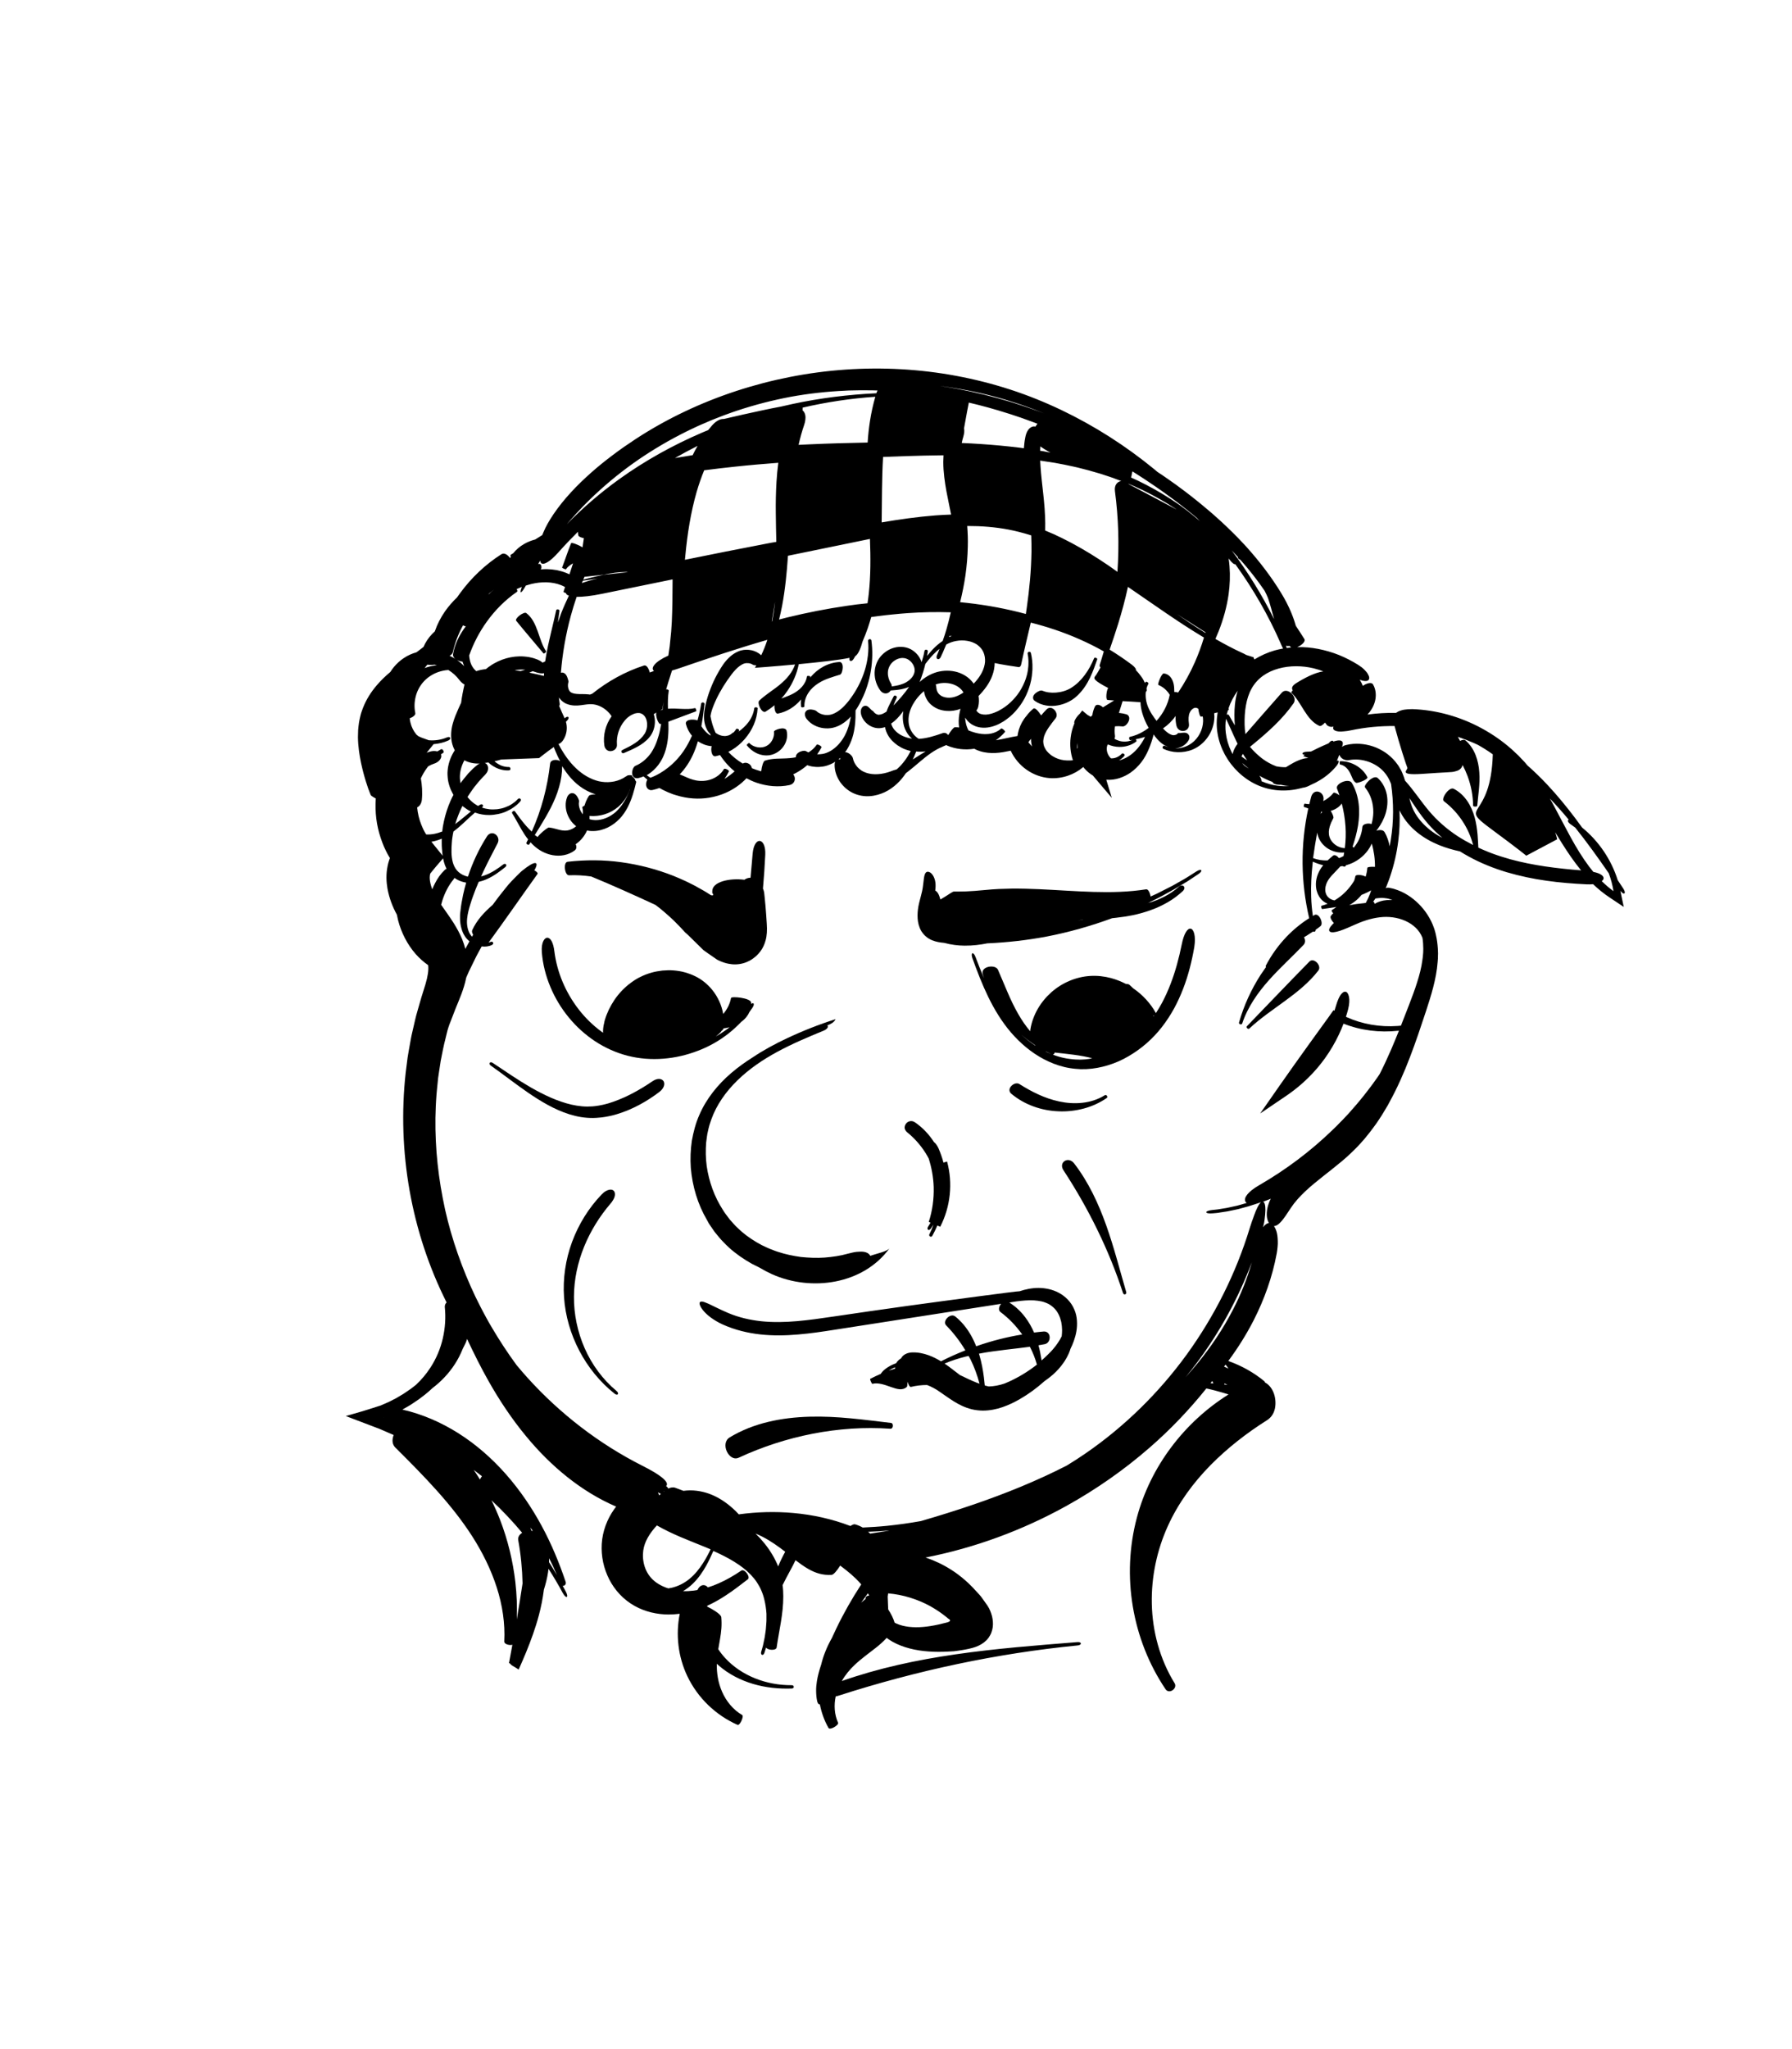 <?xml version="1.0" encoding="UTF-8"?>
<svg enable-background="new 0 0 2800 3200" version="1.1" viewBox="0 0 2800 3200" xml:space="preserve" xmlns="http://www.w3.org/2000/svg">

	<path d="m963.4 2172.3c-21.7-18-38.7-41.4-49.9-66.9s-16.9-53.2-16.7-80.4c0.1-27.2 6-53.8 16-78.4 10.1-24.6 24.2-47.3 41.4-67.3 0.9-1 1.7-2 2.3-3 0.7-1 1.3-2 1.8-2.9 1.1-1.8 1.8-3.6 2.2-5.3 0.8-3.3 0.3-6.2-1.2-8.1s-4.1-2.7-7.5-2c-1.7 0.4-3.6 1.1-5.6 2.3-0.5 0.3-1 0.6-1.6 1l-1.5 1.2c-1 0.9-2.1 1.9-3.2 3-20.3 21.2-36 46.7-46.1 74.1s-14.5 57-12.5 86.3c2 29.2 10.4 57.8 23.9 83.5 13.5 25.8 32.2 48.8 54.9 66.9 5 4.1 8-0.1 3.3-4z"/>
	<path d="m1417.4 1768.2c11.3 9.1 21.1 20.2 28.9 32.6 1.7 2.7 3.3 5.5 4.8 8.4 4.6 14.4 7.3 29.4 7.8 44.6 0.5 18.4-2 36.9-7.7 54.4l2.8 1.2c-1.2 2-2.4 4-3.7 6-3.1 4.5 0.9 7.7 4.3 3 1.4-2 2.7-4 4-6-1.8 5.2-4 10.3-6.5 15.2-1.4 2.9 3 5.4 4.6 2.4 2.9-5.2 5.5-10.5 7.9-16.1l4.5 1.9c16.1-31.3 19.9-68.2 10.7-101.9l-5.6 1.7c-2.1-7.8-4.8-15.5-8-22.8-1.3-2.6-2.6-4.8-4-6.5-0.9-1.1-1.8-2-2.8-2.7-7.8-12.1-17.8-22.7-29.6-30.8-2.8-2-5.8-2.4-8.3-1.8-2.5 0.5-4.6 2-6 4-1.4 1.9-2.2 4.3-2 6.7 0.4 2.3 1.6 4.6 3.9 6.5z"/>
	<path d="m1860.5 1450.3c-4.8-1-10.6 7-14.1 24.9-4.3 21.1-9.8 41.9-17.5 61.7-3.8 9.9-8.2 19.6-13.1 28.9-3 5.6-6.2 11-9.7 16.3-8.4-15.2-20.6-28.5-35.5-38.7-3.4-3.3-6-5.7-7-6.2-0.5-0.3-2.1-0.5-4.5-0.7-7.3-3.8-15.1-6.9-23.3-9.1-10.3-2.7-21.2-4-32.3-3.3-22.1 1.3-44 10.6-60.8 25.5-8.4 7.5-15.7 16.3-21.3 26.1s-9.6 20.6-11.4 31.7c-0.2 1.1-0.3 2.1-0.3 3.1-7.1-8.4-13.3-17.5-18.6-26.8-6.6-11.4-12-23-17-34.6-5-11.5-9.6-22.9-14.7-34.5-3.9-9.2-27.1-5.7-23.9 6.4 0.6 2.2 1.3 4.4 2 6.5-4.7-10.8-9.1-21.8-13.2-32.9-3.3-9-8.1-7.3-4.9 1.8 7.4 20.5 15.2 40.9 24.8 60.6 9.6 19.6 21 38.5 35.4 55.3 14.4 16.7 31.6 31.4 51.6 41.9 10 5.2 20.6 9.4 31.8 12.1 2.8 0.6 5.6 1.3 8.4 1.7l4.3 0.6c1.4 0.2 2.8 0.4 4.3 0.5l8.6 0.6 8.7-0.1c11.6-0.5 23.1-2.7 34.2-6.1s21.8-8.1 31.8-14c20-11.6 37.8-27.1 52.1-45.5 7.1-9.1 13.4-18.8 19-28.9 5.5-10.1 10.2-20.5 14.3-31.1 8.2-21.2 13.6-43.2 17.4-65.1 2.7-17.6-0.9-27.6-5.6-28.6zm-57.6 136.3c-0.2 0.3-0.4 0.6-0.6 0.8-0.2-0.8-0.4-1.5-0.5-2.3 0.1 0.1 0.1 0.2 0.2 0.3 0.3 0.6 0.6 0.9 0.9 1.2zm-185.3 45.7v0.6c-7.7-5.1-15-10.8-21.8-17.1 3.8 3.3 7.6 6.5 11.7 9.5 3.3 2.4 6.6 4.8 10.1 7zm16.2 9.8c0.3 0 0.6 0.1 0.8 0.1 2.8 1.4 5.7 2.8 8.6 4.1-2.3-0.9-4.6-1.9-6.8-2.9-0.9-0.4-1.7-0.9-2.6-1.3zm62.1 12.3-7.6 0.4-7.6-0.2c-1.3 0-2.5-0.1-3.8-0.3l-3.8-0.4c-1.3-0.1-2.5-0.4-3.8-0.5l-3.8-0.6c-7-1.3-14-3.3-20.7-5.9 1.5 0.2 2.8-1.5 3.1-3.2 18.9 2.1 42.5 4.3 58.7 9-3.5 0.8-7.1 1.4-10.7 1.7z"/>
	<path d="m1138.4 1613.9c7-5.5 13.6-11.6 19.8-18.1 3-2.2 5.8-4.7 8.1-7.7 1.9-2.3 3.5-4.9 4.7-7.7 1.7-2.3 3.4-4.7 5-7.1 3.7-5.8 1.2-8.5-2.3-5.4 0-0.8 0-1.6-0.1-2.3-0.6-7.2-30.9-10.2-31.4-7-1.6 8.7-5.8 17.5-12.2 24.9-2.3-13.4-8.2-26.6-17.1-37.6-7-8.6-16-16.2-26.4-21.2-2.6-1.4-5.3-2.4-8-3.5-1.4-0.5-2.8-0.9-4.1-1.4l-2.1-0.7-2.1-0.6c-5.6-1.6-11.5-2.5-17.4-3s-11.9-0.3-17.8 0.2c-5.9 0.7-11.9 1.7-17.6 3.4-5.8 1.7-11.5 3.8-16.9 6.6l-2.1 1-2 1.1c-1.3 0.8-2.6 1.5-3.9 2.3-2.5 1.7-5.1 3.3-7.5 5.2-9.7 7.2-18.1 16.2-24.9 26.1-3.3 5-6.3 10.2-8.9 15.5-2.5 5.4-4.7 10.9-6.3 16.6-0.3 1.1-0.6 2.1-0.7 3.1-1.9 7.2-2.1 12.9-1.9 16.2-0.8-0.6-1.6-1.1-2.4-1.7-13.6-9.9-25.6-21.7-35.8-34.9-20.4-26.4-33.8-57.8-37.9-90.6-0.8-6.7-2.2-11.7-4-15.3s-4.2-5.6-6.5-5.9c-2.4-0.2-4.8 1.4-6.7 5.1s-3 9.7-2.4 17.6c1.5 18.7 6.2 37.1 13.4 54.2 7.2 17.2 16.9 33.3 28.7 47.6 11.8 14.4 25.7 27 41.3 37.3 15.6 10.2 32.9 18 51 22.6s37 6 55.5 4.5c18.5-1.4 36.7-5.7 53.9-12.3 17.3-6.5 33.5-15.7 48-27.1zm-4-5.5c-5.2 3.8-10.6 7.2-16.1 10.3 2.4-1.9 4.4-3.6 5.9-5s2.7-2.8 3.7-4.4c1-0.2 2-1.1 2.3-2.9v-0.3c3.2-0.4 6.4-1.1 9.7-1.9-1.8 1.5-3.6 2.9-5.5 4.2z"/>
	<path d="m1869.7 1360.7c-4.5 2.8-8.9 5.7-13.4 8.5-1.1 0.7-2.2 1.4-3.4 2.1l-3.4 2-13.8 7.8c-2.3 1.3-4.6 2.7-7 3.8l-21.3 10.8-7.3 3.3-2.3 1c-0.9-5.7-3.7-11.7-7-11.2-53.6 8.6-110.9 2.3-167.4-0.2-14.1-0.6-28.2-1-42.1-0.9-7 0.1-13.9 0.3-20.8 0.6-6.8 0.3-14 0.9-20.3 1.5-12.7 1.2-23 2-30.8 2.3-7.4 0.3-13.6 0.1-19 0.2-2.1 0.1-6.6 3.7-13.4 7.8-2.3 1.5-4.9 3-7.6 4.6-1.1-3.4-2.1-7.4-4.3-10.5-1-1.4-2.2-2.6-3.8-3.4 0.1-0.9 0.3-1.7 0.3-2.6 0.5-4.8 0.3-9.3-0.6-13.1s-2.4-7-4.1-9.2c-0.8-1.1-1.8-2-2.6-2.7s-1.7-1.1-2.5-1.4c-1.6-0.6-2.9-0.5-4 0-1.1 0.6-1.9 1.6-2.5 2.9-0.3 0.7-0.5 1.3-0.7 2.1-0.3 0.8-0.4 1.6-0.6 2.6-0.4 1.9-0.6 3.9-0.9 6.5-0.3 2.7-0.8 5.8-1.2 9.5-0.6 4.5-1.8 9.3-3.1 14.3l-2 7.7c-0.7 2.8-1.4 5.7-1.9 8.6-1 5.8-1.5 11.9-1.1 18.3s2 13.3 5.7 19.7l1.6 2.3c0.3 0.4 0.5 0.8 0.8 1.1l0.9 1.1c0.6 0.7 1.2 1.4 1.9 2.1l2.1 1.9c2.8 2.5 6.2 4.4 9.4 5.8 6.6 2.7 12.9 3.6 18.6 4.1 0.2 0 0.5 0 0.7 0.1 10.7 2.9 21.4 4.2 31.6 4.3 13.1 0.1 24.8-1.5 35.5-3.6 31.3-1.4 62.4-4.9 93.1-10.7 34.7-6.7 68.8-16.4 102-28.6 2.1-0.2 4.3-0.4 6.4-0.7 4.5-0.5 9.1-1.2 13.7-1.8l6.8-1.2c1.1-0.2 2.3-0.4 3.4-0.6l3.4-0.7c2.3-0.5 4.6-0.9 6.8-1.6l6.8-1.8c2.3-0.6 4.5-1.4 6.8-2.1l3.4-1.1 3.3-1.2c8.9-3.1 17.7-7.3 26.1-12.1s16.3-10.8 23.5-17.4c6.3-6.1-0.4-12-6.2-6.8-6.8 6-14.3 11.2-22.3 15.3s-16.3 7.5-24.9 9.9l-1.2 0.3 0.9-0.4c0.2-0.1 0.5-0.1 0.7-0.2 0.5-0.1 1-0.4 1.3-0.8l6.5-3.2 7.2-3.6c2.4-1.3 4.7-2.6 7.1-3.8l14.1-7.7c2.4-1.2 4.6-2.7 7-4.1l13.8-8.2c2.3-1.4 4.6-2.7 6.8-4.3l13.4-8.9c8.1-5.2 5.2-9.4-2.6-4.4zm-185.8 77.2c2.6-0.7 5.2-1.3 7.8-2h0.8c-2.9 0.7-5.8 1.3-8.6 2z"/>
	<path d="m1728.5 1913.7c-12.2-34.4-27.9-68-50.2-96.9-9.1-11.7-24.9-1.7-16.6 10.8 38.9 59.4 70.9 123.9 93 191.7 1.2 3.7 6.1 2.2 5-1.6-10-34.2-18.9-69.5-31.2-104z"/>
	<path d="m1224.9 1137.7c-2-0.4-4.5-0.2-6.8 0.3s-4.6 1.4-6.2 2.2-2.6 1.6-2.6 2.5c0.5 4.2-0.4 8.9-2.6 13-2.1 4.1-5.5 7.5-9.4 9.4-3.9 2-8.9 2.7-13.8 1.8-4.8-0.8-9.5-3.1-12.7-6.5-0.7-0.7-4.7 2.5-3.9 3.5 3.6 4.6 8.4 8.9 14.6 12 6.1 3 13.8 4.8 21.9 3.3s15.9-6.5 20.8-13.6c2.5-3.5 4.2-7.5 5.1-11.8 0.9-4.2 0.8-8.7-0.3-13-0.4-1.5-2.1-2.7-4.1-3.1z"/>
	<path d="m1616.9 1094.6c5.5 3.9 11.8 6.2 18 7.2s12.4 0.8 18.3-0.3 11.5-3 16.8-5.7c1.3-0.7 2.6-1.4 3.9-2.2 1.3-0.7 2.5-1.6 3.7-2.5 1.2-0.8 2.4-1.8 3.5-2.8 1.2-0.9 2.2-1.9 3.2-2.9 8.2-7.9 14.2-17.4 18.8-26.9s8-19.2 11.3-28.7c0.7-2.1-4.1-3.8-4.9-1.8-3.8 9.2-8.6 18.2-14.6 26.2-6 8.1-13.2 15-21.1 19.9-1 0.6-2 1.2-2.9 1.7-1 0.5-1.9 1-2.9 1.4s-2 0.9-3 1.2-2 0.7-3 1c-4 1.2-8.2 1.9-12.1 2.2-4 0.3-7.8 0.2-11.3-0.3-3.6-0.5-6.9-1.4-10.1-2.7-0.6-0.3-1.4-0.3-2.3-0.2-0.8 0.1-1.7 0.4-2.7 0.8-1.9 0.8-4.1 2.1-5.9 3.7s-3.1 3.6-3.4 5.7c-0.2 1.1 0 2.2 0.4 3.3 0.3 1 1.1 1.9 2.3 2.7z"/>
	<path d="m2536.3 1387.5c-2.9-4.3-5.7-8.7-8.6-13-10.1-32.2-29.7-61-55.7-82.2-3.7-5-7.4-10.1-11.1-15.1-13.5-17.8-27.7-35.2-43.1-51.6-9.8-10.5-20.2-20.6-31.1-30.2-1.5-1.8-3-3.6-4.5-5.3l-9.8-10.3c-3.4-3.3-6.9-6.5-10.4-9.7-14.2-12.6-29.9-23.5-46.6-32.6-33.4-18.2-70.9-28.8-108.6-30.1-4.9 0-9.3 0.3-13 0.9-1.9 0.3-3.6 0.8-5.1 1.3-1.6 0.5-3 1.1-4.2 1.7s-2.3 1.3-3.3 2c-14.9-0.3-29.8 0.6-44.5 2.6 1.2-1.3 2.3-2.6 3.4-4 4.5-5.9 7.9-12.9 9.1-20.6 1.2-7.6 0.1-15.9-4-22.7-2.5-4-11.2-1-15.8 2.5-0.5-1.2-1-2.5-1.6-3.7-0.7-1.5-1.5-2.8-2.2-4.2l-1-1.7c1.5 0.6 2.9 1 4.2 1.4 4.5 1.2 7.9 0.8 9.5-1s1.6-4.9-0.9-9.1c-0.6-1.1-1.3-2.2-2.3-3.4-0.9-1.1-2.1-2.3-3.3-3.6-1.3-1.2-2.7-2.6-4.3-3.8-1.7-1.2-3.5-2.5-5.5-3.8-9.5-5.9-19.5-11.1-29.9-15.3s-21.3-7.3-32.4-9.5c-10.8-2.1-21.8-3.1-32.9-2.8 6.8-2.7 13.8-8.8 11.2-12.8-4.3-6.9-8.8-13.7-13.3-20.5-0.1-0.2-0.1-0.5-0.2-0.7-3.3-11.7-9.7-29.3-22.8-50.7-15.4-25.2-33.4-48.7-53-70.6-2.4-2.8-5-5.4-7.5-8.1s-5-5.4-7.6-8l-7.8-7.8c-2.6-2.6-5.2-5.2-7.9-7.7-5.3-5-10.6-10.1-16.1-14.9l-8.2-7.3-8.4-7.1c-5.5-4.8-11.3-9.3-16.9-13.9-2.8-2.3-5.7-4.5-8.6-6.8l-8.7-6.7-8.8-6.5c-2.9-2.2-5.8-4.4-8.8-6.4-6-4.2-11.9-8.5-17.9-12.5-2.3-1.6-4.7-3.1-7-4.6-1.7-1.5-3.5-2.9-5.2-4.4-44.2-36.2-92.9-67.4-144.8-92.2-26-12.4-52.8-23.2-80.2-32.1-27.5-8.9-55.5-16-84-21.3-56.9-10.6-115.3-13.8-173.2-9.8s-115.4 15.3-170.7 33.4c-55.2 18.1-108.3 43.1-157 74.9-12.2 8-24.1 16.2-35.7 25-11.6 8.7-23 17.8-33.9 27.5s-21.5 19.8-31.5 30.7c-10 10.8-19.3 22.3-27.6 34.5-6.7 10-12 19.3-15.5 27.8-0.7 1.6-1.3 3.1-1.9 4.6-3.7 2.3-7.4 4.6-11 6.9-6.1 1.6-12 3.9-17.5 7.1-6.4 3.7-12.2 8.5-16.8 14.3-1.3 0.8-2.6 1.7-4 2.5-0.7 0.4-0.5 1.8 0.1 3.2-0.4 0.6-0.8 1.3-1.1 1.9-4-5.4-9.2-8.7-13.7-5.9-25.2 16.1-47 36.9-64.4 60.7-1.6 2.2-3.2 4.5-4.8 6.7-6.9 6.6-13.2 13.8-18.7 21.6-6.7 9.6-12.2 20.2-16 31.4-6.1 5.5-11.4 11.9-15.3 19.3-0.8 1.6-1.6 3.2-2.3 4.9-3.6 2.9-7.3 5.7-11.1 8.5-3.4 1-6.8 2.1-10 3.6-3.3 1.5-6.5 3.2-9.4 5.2-1.5 0.9-2.9 2.1-4.4 3.1-1.4 1.1-2.8 2.2-4.1 3.4-5.1 4.6-9.4 9.8-13 15.5-7.4 6.2-14.6 13-21.3 20.9-8.6 10.1-16.4 22-21.7 36-1.2 3.5-2.7 7.1-3.5 10.8-0.9 3.7-1.8 7.5-2.4 11.3-0.5 3.8-1 7.7-1.3 11.5-0.2 3.7-0.3 7.5-0.3 11.2 0.2 14.6 2.3 28 4.7 39.7 2.5 11.7 5.3 21.9 7.9 30.2 2.6 8.4 4.8 14.4 7.2 20.1 0.4 1.1 2.1 2.4 4.5 3.8 1 0.6 2.2 1.3 3.6 2 0 0.3-0.1 0.6-0.1 0.9-1.3 20.4 1.1 40.9 7.6 60.3 1.5 4.9 3.5 9.6 5.4 14.4 2.3 4.6 4.3 9.4 7 13.8l2 3.4 0.1 0.2-0.3 0.9-0.8 2.3c-1 3.1-2 6.2-2.5 9.4-2.6 12.6-2 24.4-0.2 35 2.8 15.2 8 28.6 14.7 40.8 0.6 2.9 1.2 5.8 1.9 8.7 2.5 9.8 6.1 19.1 10.7 28s10.2 17.3 16.9 24.9c5.7 6.4 12.2 12.3 19.4 17.3 1 7.5-0.6 17.5-4.2 29.7-1.9 6.5-4.3 13.5-6.6 21.2l-6.6 23-1.6 5.8-1.4 5.8-5.4 23.4c-0.9 3.9-1.5 7.8-2.2 11.7-1.4 7.9-2.9 15.7-4.1 23.5l-3 23.7c-13.6 122.9 8.6 249 63.9 358.9-2 2-3 4.3-2.8 7.2 1.7 16.2 0.6 32.8-3.1 48.9s-10.2 31.5-19.2 45.4c-6.4 9.9-14.1 19.1-22.8 27.2l-7.6 5.9c-3.1 2.2-6.3 4.3-9.5 6.5-0.8 0.5-1.6 1.1-2.4 1.6l-2.5 1.5-4.9 2.9-2.5 1.5c-0.8 0.5-1.6 1-2.5 1.4l-10.2 5.2c-1.7 0.8-3.5 1.5-5.2 2.3l-5.3 2.3-1.3 0.6-1 0.4c-0.6 0.2-0.9 0.4-1.5 0.5l-5.9 1.9c-7.9 2.5-15.8 5.1-23.7 7.4l-23.6 6.8 48.4 18.4 3 1.1 1.5 0.6 4.8 2.1 6 2.6 11.1 4.8c-2.8 7.3-2.6 14.6 2.9 19.9 44.8 44.5 88 88.5 120.1 138.7 15.9 24.9 29.1 51.6 38 79.2s13.3 56.4 11.8 84.6c-0.2 4.2 7.6 6.4 12.7 5.2-1.7 9.6-3.5 19.1-5.3 28.6 0.6 0 1.2 0.3 1.7 0.9 0.8 0.9 1.6 1.7 2.5 2.5 2.2 1.2 4.3 2.5 6.4 3.8 1.5 0.9 3 1.9 4.5 2.9 3.9-8.8 7.8-17.7 11.5-26.7 7.6-18.6 14.7-37.9 20-57.8 3.5-13.1 6.2-26.6 7.9-40.2 2.8-8.9 5.1-17.9 6.5-27.1 0.3-1.8 0.5-3.7 0.7-5.6 7.9 12.3 15.4 24.9 22.3 37.8 5.4 9.7 9.9 7.4 4.6-2.5-1.5-2.9-3.1-5.8-4.7-8.7 3 0.3 6-2.4 4.5-6.6-10-29.6-22.1-58.9-37.4-87.1s-33.6-55.3-55.3-80-46.8-46.9-75-64.7c-26.8-16.9-56.4-29.8-87.3-36.8 1.5-0.8 3-1.7 4.4-2.5l5.4-3.1 2.7-1.6c0.9-0.6 1.8-1.1 2.6-1.7 3.5-2.3 7-4.6 10.4-7l10-7.6c4-3.2 7.9-6.6 11.6-10.1 6.7-5.1 13-10.7 18.9-17 11.8-12.5 21.6-27.4 28.1-43.8 0.2-0.4 0.4-0.7 0.5-1.1l2.8-5.6c0.6-1.2 1.2-2.4 1.7-3.5 0.5-1.2 0.9-2.3 1.3-3.5 0.3-0.7 0.5-1.5 0.7-2.2 10.4 22.1 21.4 44.4 33.9 66.4 16.7 29.5 36 58.6 58.3 85.5 38.2 46.4 85.9 86.4 140.7 109.9-1.1 1.4-2.2 2.8-3.2 4.3-10.9 15.4-18.1 34.2-19.3 54-1.1 19.5 3.1 38.5 11.7 55.3 8.5 16.8 22.3 31.8 39.5 41.4 16.9 9.5 35.5 13.4 52.8 13.5 6.1 0 12-0.4 17.9-1.1-6.6 32.8-2.5 67.1 11.7 97.1 16.4 34.5 44.7 61.3 78.5 76.3 3.8 1.7 10.4-13.6 7.4-15.3-14.2-8.2-25-21.6-31.4-36.2-6.4-14.4-8.6-29.9-8.3-43.8 0.8 0.8 1.7 1.5 2.6 2.3 15.8 13.9 34.7 23.4 54.3 29.2 19.7 5.8 40.1 7.8 60.2 7.1 4.4-0.1 4.1-5.3-0.1-5.2-19.6 0.1-39.2-3.4-57.2-10.7-18-7.2-34.3-18.1-46.8-31.8-4-4.3-7.6-8.9-10.7-13.7 0.9-5.5 1.9-10.8 2.7-15.8 2-11.5 3.1-21.8 2-34.2-0.3-2.5-3.8-5.7-9.2-9.3-3.7-2.4-8.1-5-12.9-7.3 0-0.4 0.1-0.8 0.1-1.2 10.6-4.8 20.4-10.5 29.5-16.5 12.3-8.1 23.4-16.7 34-24.9 4.6-3.6-5.3-16.9-10.2-13.6-11 7.5-22.8 14.4-35.3 19.9-5.5 2.5-11.2 4.6-17 6.4-0.8-1-1.7-1.9-2.8-2.5-2.1-1.2-4.6-1.5-7.2-0.4-2.3 1-4.6 3.3-6.3 7-2 0.4-3.9 0.7-5.9 0.9-5.5 0.7-11.1 1-16.5 0.8 5.7-3.4 11-7.4 15.7-12.1 8.5-8.3 15.1-18.1 20.6-27.9 4.1-7.5 7.7-15.1 11-22.7 6 2.6 11.9 5.4 17.5 8.3 10.7 5.5 20.5 11.5 29.2 18.2 8.5 6.8 15.9 14.2 21.3 22.4 2.7 4.1 5.1 8.3 7 12.9 2 4.6 3.6 9.5 4.8 14.7 1.6 6.7 2.7 13.9 3.2 21.4v3.1 4.8 2.4c0 0.8 0 1.6-0.1 2.4l-0.7 9.5-0.2 2.4-0.3 2.4-0.7 4.7c-0.5 3.1-0.8 6.3-1.6 9.4l-2 9.3c-0.8 3.1-1.7 6.1-2.6 9.1-1.5 5.3 3.3 7 5 1.6l2.6-8.2c2.6 4.3 15.7 5.1 16.5-0.1 3.8-26.5 10.4-52 10.4-79.9 0-5.8-0.3-11.6-1.1-17.5 3.7-7.6 7.7-15 11.6-22.2 3-5.5 5.9-11 8.6-16.7 6.8 5.2 13.5 10 20.2 13.8 11.1 6.3 22.3 9.9 36.1 9.1 3.1-0.2 8.2-6.1 13.5-14.5 12.2 9.1 23.1 18.1 31.6 27.9 0.4 0.5 0.9 1 1.3 1.5-14.4 22-27.5 45-38.9 68.7-2.4 4.9-4.7 9.9-6.9 14.8-4 7.1-7.7 14.6-10.7 22.4-2.5 6.3-4.5 12.7-6.1 19.3-2.8 8.3-5.3 17-6.7 26-0.8 5.1-1.3 10.3-1.2 15.6s0.5 10.6 1.7 15.9c0.9 3.6 2.7 5 3.9 4.6 0.1 0 0.2-0.1 0.2-0.1 2.5 12.8 6.9 25.3 13.5 36.9 2.3 4.1 16.5-4.5 15-8-5.9-13.2-6.6-27.8-3.7-41.2 1.7-0.3 3.6-0.8 5.6-1.5 120.8-38.8 245.9-65.7 372.5-78.1 6.9-0.7 6.5-5.8-0.5-5.2-63.2 5.1-127.2 9.9-190.9 19.2-60.2 8.7-120.1 21.5-177.2 41.6 5.5-9.7 12.6-18.1 19.9-25 10.9-10.3 22.4-18.3 33-26.7 6.1-4.8 11.9-9.9 17.3-15.7 1 0.7 1.9 1.5 2.9 2.2 7.7 5.3 16.6 9.3 25.9 12.3 18.7 6 39.1 7.7 59.1 7.2 5-0.1 10-0.4 15-0.7l1.9-0.1c0.6 0 1.6-0.2 2.4-0.3l5-0.7c3.3-0.4 7-1.1 10.6-1.7 7.1-1.4 14.6-3 20.7-6 6.2-2.9 11.6-6.9 15.7-12.5 0.8-1.2 1.6-2.4 2.3-3.7s1.4-2.6 1.9-4c1-2.7 1.8-5.6 2.2-8.4 0.8-5.7 0.3-11.4-1-17.1-1.5-5.7-3.6-11.5-7.3-17l-5.9-8.3c-2-2.8-3.9-5.7-6.4-8.4-2.2-2.7-5.4-5.7-7.5-8.1-1.5-1.8-3.1-3.4-4.7-5-3.3-3.2-6.5-6.6-10-9.5-3.5-3-7-6-10.7-8.7l-5.6-4.1c-1.9-1.3-3.8-2.5-5.8-3.8-12.5-8-26-14.4-40-19.1 77.2-15.1 151.8-42.7 220.3-80.7 46.4-25.8 90.1-56.3 130-91.1 32.2-28 61.7-58.9 88.4-92.2 8.8 1.8 17.5 4.2 26.1 6.7 2.9 0.9 5.8 1.7 8.6 2.6-69.5 43.6-122 112.8-143.2 192.2-24.4 91.4-7.4 190.7 44.7 268.1 5.7 8.6 19.2-1.2 14.2-9.3-23-37.3-34.7-81-35.6-123.7-1-42.8 8.3-84.7 24.8-121.2 16.5-36.6 40.1-68.3 66.8-95.5 26.9-27.2 56.5-50.2 88.8-70.6 6.5-4.3 10.3-10.5 11.9-17.8s1.1-15.7-1.4-23.1-7.1-13.9-13.6-17.5c-0.2-0.1-0.3-0.2-0.5-0.2-0.1-0.7-0.3-1.4-0.9-1.9-16.8-13.9-36.1-24.5-56.4-31.7 14.8-20 28.1-41.1 39.5-63.3 16.8-32.9 29.4-68.1 36.1-104.4 0.7-3.7 1.1-7.2 1.4-10.5s0.5-6.4 0.3-9.3c-0.1-2.9-0.3-5.6-0.6-8-0.2-1.2-0.4-2.4-0.6-3.5s-0.5-2.2-0.8-3.2c-1.1-3.5-2.4-6.3-4-8.4 1.5-0.1 3-0.5 4.4-1.3 1.1-0.6 2.2-1.4 3.3-2.3s2.2-2 3.3-3.2 2.3-2.6 3.4-4.1c1.2-1.5 2.3-3.2 3.7-5 2.5-3.6 5.3-7.9 8.6-12.9 5.8-8.8 13.4-17.1 21.8-25.1s17.8-15.6 27.5-23.3 19.7-15.4 29.7-23.8c5-4.2 10-8.5 14.8-13.2s9.7-9.3 14.1-14.3c2.2-2.5 4.5-4.9 6.7-7.5l6.3-7.8 3.1-3.9c1-1.3 2-2.7 3-4l5.9-8c1-1.3 1.9-2.7 2.8-4.1l5.4-8.2c0.9-1.4 1.8-2.8 2.6-4.2l5.1-8.5c0.8-1.4 1.7-2.8 2.5-4.2l2.3-4.3c12.6-22.9 23.1-46.7 32.2-70.6 9.2-23.9 17.2-48 25.1-71.9 3.9-12 7.9-24.3 11.2-37.1s6-26 7-39.8l0.4-5.2 0.1-5.2 0.1-2.6-0.1-2.6-0.2-5.3c-0.5-7.1-1.3-14.2-3-21.2-0.4-1.8-0.7-3.5-1.3-5.3l-0.8-2.8-0.9-2.7c-0.6-1.8-1.3-3.5-2-5.3-0.7-1.7-1.5-3.4-2.3-5.1-3.3-6.7-7.3-13-11.9-18.8-9.3-11.5-20.9-21.2-34.9-27.7-3.5-1.6-7.2-2.9-10.9-4.1-1.9-0.5-3.8-1.1-5.8-1.4l-2.9-0.6h-0.1-0.1-0.1-0.2c-1.1-0.1-2.1 0-3.2 0.3-0.4 0.1-0.8 0.2-1.1 0.4-0.2 0.1 0-0.1 0-0.1l0.1-0.2 0.2-0.5c0.3-0.6 0.6-1.3 0.9-2l0.4-1.1 0.8-2 2.5-6.5c0.9-2.2 1.5-4.4 2.3-6.6 5.9-17.6 10.1-35.8 12.4-54.2 2.1-16 2.7-32.3 2-48.4 0.6 1.3 1.2 2.6 1.9 3.8 6.5 12.2 15.6 22.6 26 30.9 10.3 8.3 21.8 14.7 33.8 19.6 10.8 4.4 21.8 7.5 32.8 9.9 4.5 2.8 9 5.5 13.7 8 9.4 5.2 19.1 9.8 29 13.8 9.9 4.1 20 7.6 30.3 10.7 20.5 6 41.3 10.4 62.2 13.3 20.9 3 41.8 4.6 62.5 5.6 3.8 0.2 7.2 0.1 10.3-0.2 7.9 7.6 16.5 14.6 25.7 20.7l22.2 14.8-5.3-25.1 0.1 0.1c5.5 7.2 9.7 4.4 4.4-3.8zm-656.6-265.8c0.3 3.1 0.2 6.4-0.3 9.6-1.8 13-10 25.5-21.4 31.9-6.6 3.8-14.4 5.7-22.1 5.6 4.2-0.3 8.2-1.5 11.8-3.5 3.7-2.1 7.2-5.2 9.5-9.3 0.5-0.9 0.8-1.8 1-2.6s0.2-1.7 0.2-2.5-0.2-1.5-0.5-2.2-0.6-1.3-1-1.8c-1.7-2.1-4.2-2.7-6.6-2.7s-4.8 0.4-6.6 0.6c-0.9 0.1-1.6 0.1-2.2 0h-0.6c-0.2 0-0.3 0.1-0.3 0.2-0.3 0.5-1.1 1.3-2.3 2-1.2 0.6-2.6 1-3.9 1.1-0.7 0.1-1.3 0-1.8-0.1-0.3 0-0.8-0.2-1.2-0.2-0.4-0.1-0.8-0.2-1.2-0.4-1.6-0.6-3.4-1.5-5.1-2.7-2.6-1.8-5.3-4.3-7.9-7.1 0.1-0.1 0.2-0.1 0.2-0.2 7.5-5.2 14.3-11.7 19.5-19.4 0 0.4-0.1 0.7-0.1 1.1-0.1 4.9 0.4 9.6 1.3 13.8 0.7 3.5 2.6 5.8 4.7 7.1 2.2 1.3 4.7 1.8 7.1 1.4s4.6-1.6 6-3.5c1.5-1.9 2.2-4.4 1.8-7.4-0.5-3.5-0.7-6.9-0.5-9.9 0.1-1.5 0.3-2.9 0.6-4.3 0.1-0.7 0.3-1.2 0.5-1.8s0.4-1.1 0.7-1.7c0.5-1.1 1.2-2.2 1.9-3.2 0.7-0.9 1.6-1.8 2.4-2.4 1.7-1.4 3.3-1.8 4.7-1.9 1.5 0.1 2.8 0.4 4.4 1.7 0.6 5.7 2.5 12.6 4.4 12.2 0.7-0.2 1.4-0.3 2.2-0.5 0.5 1 0.6 2 0.7 3zm-398.1 26.3c-2-2.8-5.2-4.4-9-3-11.9 4.2-23.6 7.8-35 8.7-0.7 0.1-1.4 0.1-2.1 0.1-3.8-2.4-7.1-5.5-9.6-9-2.7-3.8-4.7-8.1-5.6-12.6s-1-9-0.4-13.4c1.2-8.8 5-17 9.8-24.1 4-5.8 8.7-11 14-15.4 0.3 2.4 0.9 4.8 1.7 7.1 1.4 3.9 3.5 7.7 6.3 11 0.7 0.8 1.5 1.6 2.3 2.4 0.8 0.7 1.6 1.4 2.4 2s1.7 1.2 2.5 1.8c0.9 0.5 1.7 1.1 2.6 1.6 3.6 2 7.3 3.3 11.1 4.1 7.6 1.6 15.2 1.3 22.4-0.5 2-0.5 3.9-1.2 5.8-1.9-0.8 2.8-1.4 5.7-1.9 8.6-1.1 6.6-1.3 13.6-0.3 20.6-2.1-0.3-4.3-0.5-6.7-0.4-2 0.2-6.6 5.9-10.3 12.3zm-168.7 37.7c-0.9 0-1.9 0.1-2.7 0.2l2.7-2.4c0 0.5-0.1 1.1 0 1.7v0.5zm78.6 19c-6.6 2.4-13.3 3.9-19.9 4.3-6.5 0.4-12.8-0.3-18.2-2.2-1.4-0.5-2.7-1-3.9-1.6-0.7-0.3-1.2-0.6-1.8-0.9s-1.1-0.7-1.7-1c-2.2-1.5-4.2-3.2-6.1-5.2-3.6-4-6.3-8.9-7.2-13.8-0.4-2-1.6-3.6-3.2-5.2s-3.7-3.1-6-3.9c-1-0.3-2-0.5-3-0.5 1-1.4 2-2.8 2.9-4.2 3.6-5.9 6.4-12.1 8.4-18.5 2.1-6.5 3.2-12.9 4-19.3 0.9-7.9 1.1-15.7 1-23.3 1.4-2 2.7-4 3.9-6.1l1.5-2.6 1.4-2.6c0.9-1.8 1.9-3.5 2.7-5.3 7.1-14.3 11.9-29.6 14.4-45.2 1.3-7.8 2-15.7 2.2-23.6s-0.3-15.8-1.3-23.6c-0.4-3.5-5.5-2.7-5.2 0.6 0.7 7.6 0.6 15.2-0.3 22.7s-2.4 15-4.6 22.2c-4.3 14.4-11 27.9-19.1 39.9-1 1.5-2.1 3-3.1 4.4l-1.6 2.2-1.6 2.1c-2.2 2.8-4.5 5.4-6.8 7.8-4.7 4.9-9.8 8.9-15 11.4-1.3 0.6-2.6 1.2-3.9 1.6-0.6 0.3-1.3 0.4-2 0.6-0.3 0.1-0.6 0.2-0.9 0.2l-0.9 0.2c-2.3 0.4-4.9 0.5-7.4 0.2-5.1-0.6-10-2.7-13.2-5.7-0.2-0.2-0.4-0.3-0.5-0.4-0.2-0.1-0.3-0.3-0.5-0.4l-1.2-0.6c-0.8-0.4-1.9-0.6-2.9-0.9-2.1-0.5-4.7-0.8-7.1-0.3-2.4 0.4-4.5 1.7-5.6 4.3-0.3 0.7-0.5 1.4-0.5 2.1-0.1 0.8 0 1.6 0.1 2.5s0.5 1.8 0.9 2.8c0.2 0.5 0.4 1 0.7 1.4 0.3 0.5 0.6 0.9 1 1.4 3.4 4.4 7.6 7.7 12.1 10s9.2 3.8 14.1 4.4 9.8 0.5 14.8-0.6c2.5-0.6 4.8-1.3 6.9-2.2 2.2-0.9 4.3-1.9 6.3-3.1 5.8-3.4 10.6-7.6 14.8-12.2-0.7 4.2-1.6 8.4-2.7 12.5-1.7 5.8-3.8 11.5-6.5 16.7s-6.1 9.9-9.8 14.1c-1.9 2-3.8 3.9-5.9 5.6s-4.1 3.2-6.3 4.5-4.4 2.4-6.6 3.2c-1.1 0.5-2.2 0.7-3.3 1.1l-1.7 0.4-0.8 0.2-0.8 0.1c-2.2 0.4-4.5 0.5-6.7 0.6-0.5 0-0.9 0-1.4-0.1 2.4-3.4 4.7-7 6.6-10.7 1-1.8-6.4-5.7-7.4-4.2-3.3 4.9-7.8 8.9-12.8 12-1.3-0.5-2.5-1.1-3.7-1.8-0.8-0.4-1.5-0.7-2.5-0.7s-1.9 0-3 0.2c-2.1 0.4-4.5 1.3-6.5 2.6s-3.6 3.2-4 5.5c-0.1 0.6-0.1 1.2-0.1 1.8-3.1 0.6-6.1 1.1-9.1 1.3-7.5 0.7-14.4 0.6-20.8 0.9s-12.2 1-18.5 3.1c-2.4 0.8-4.9 8.8-5.7 16.6-0.9-0.2-1.8-0.4-2.7-0.7-4.1-1.2-8.1-2.6-12-4.2v-0.2c-0.5-2.5-1.9-4.7-3.8-6.1s-4.3-2.2-6.6-2.1c-1.3 0.1-2.6 0.5-3.8 1.2-4.3-2.6-8.5-5.5-12.4-8.7-3.6-2.9-6.9-6.1-10.1-9.5 1.8-0.9 3.6-1.9 5.3-2.9 7.7-4.6 14.5-10.4 20.3-17.1s10.6-14.2 14.1-22.3 5.6-16.8 6.1-25.7c0.2-2-4.9-2.2-5.2-0.4-1 8.1-4.5 15.8-9.3 22.2-4.4 5.8-9.7 10.6-15.3 14.5 0.3-0.5 0.6-1.1 0.9-1.6 0.9-1.8-3.8-3.9-4.6-2.4-1.2 2-2.6 3.8-4.2 5.4-0.7 0.1-1.4 0.6-2.2 1.2-0.9 0.8-1.8 1.6-2.8 2.1-1 0.6-2.1 1-3.2 1.4-2.2 0.6-4.4 1-6.6 0.8-4.4-0.2-8.4-1.8-11.9-4.1-0.5-0.3-0.9-0.7-1.4-1.1-3.7-8.2-6.3-16.9-7.9-25.8 0.8-5.6 2.6-10.9 4.7-16.2 2.8-7.1 6.1-14 9.8-20.7 3.6-6.6 7.6-13 11.8-19.1 2.1-3 4.3-6.1 6.5-9s4.4-5.6 6.7-7.9c2.3-2.4 4.6-4.4 6.9-6 1.2-0.8 2.3-1.5 3.5-2.1 0.6-0.3 1.2-0.5 1.7-0.8l0.9-0.3c0.3-0.1 0.5-0.1 0.7-0.2 1.9-0.6 4.3-0.7 6.6-0.4 1.1 0.2 2.3 0.4 3.3 0.8 0.6 0.1 1 0.4 1.5 0.6l0.7 0.4 0.6 0.4c0.3 0.2 0.7 0.3 1 0.5l1.2 0.3c0.9 0.1 1.8 0.3 2.9 0.4 0.2 0 0.5 0.1 0.7 0.1-1.4 2.3-2.3 3.7-2.3 3.7s29.4-2.1 62.8-5.2c-2.1 6-5.2 11.6-9.1 16.6-4.5 5.9-9.9 10.9-15.3 15.4-5.5 4.5-11.1 8.3-16.4 12.2s-10.4 7.7-15.2 12.3c-3.8 3.6 4 20.6 10 17.1 4.9-3 9.5-6.3 13.8-10-0.3 6 1.3 13.8 5.4 13.1 7-1.4 13.6-4 19.5-7.6s11.1-8.1 15.6-13.2c0.4-0.4 0.7-0.9 1.1-1.3-0.4 3.7-0.4 7.5 0 11.2 0.2 1.9 5.3 1.2 5.2-0.4-0.3-7.7 2.3-15.3 6.4-21.4 4.1-6.2 9.6-11 15.3-14.6 5.7-3.7 11.6-6.2 17.3-8.2s10.9-3.6 16.6-5.3c1.2-0.4 2.1-1.7 2.8-3.6s1.3-4.3 1.4-6.7c0.2-2.4-0.1-4.8-0.9-6.6s-2.2-3-4.1-2.9c-8.9 0.5-17.5 3.1-25 7.1-7.6 4.1-14.1 9.5-19.6 15.9l-1.2 1.5c0-0.5 0.1-1 0.2-1.5 0.1-1.5-5-1.8-5.2-0.5-0.9 6.1-3.9 11.8-7.9 16.3s-8.9 8-13.7 10.6c-4.9 2.6-9.8 4.4-14.2 6.1-1.4 0.5-2.8 1.1-4.2 1.6 3.4-3.8 6.7-7.9 9.5-12.1 8.6-12.6 14.7-26.7 17.7-41.6 30.6-2.9 63.4-6.5 79.4-9.9-1.7 5.2 3 7.3 6.5 1.4 0.8-1.3 1.6-2.7 2.3-4 4.6-2.7 8.5-12 11.5-23 3-6.9 5.7-13.9 8.2-21 1.9-5.6 3.7-11.4 5.3-17.1 3.8-0.5 7.5-1 11.3-1.5 7.6-1.1 15.2-1.8 22.8-2.6 3.8-0.4 7.6-0.8 11.4-1.1l11.4-0.9c22.4-1.6 44.9-2 67.4-1.3-2 9.1-4.3 18.1-6.9 27-1.7 6-3.7 11.9-5.8 17.8-5.5 3.6-10.4 7.9-14.8 12.4-3.4 3.5-6.5 7.2-9.5 10.9 0.4-2.3 0.8-4.7 1.1-7 0.4-3.1-4.6-3.7-5.2-0.8-1 6-2.6 11.8-4.5 17.6-1.6-5.1-4.5-9.9-8.4-13.8-3.3-3.4-7.4-6.2-12.1-8-4.8-1.8-9.9-2.4-14.9-2.1-10.1 0.8-19.5 5.4-26.6 12.7-3.5 3.6-6.5 8-8.4 12.9-1.9 4.8-2.9 9.9-3 15-0.1 10.1 3.2 19.8 8.9 27.5 1.1 1.6 2.6 2.7 3.9 3.5 1.4 0.7 2.8 1.1 4.2 1.1 2.7 0.1 5-1.1 6.7-2.8 0.5-0.5 1-1.2 1.4-1.8 5.9-0.4 11.6-0.9 17.4-2.1 3.7-0.8 7.4-1.8 11-3.4 0.1-0.1 0.2-0.1 0.4-0.2-3.7 5.3-7.6 10.5-11.8 15.3-4.1 4.8-8.3 9.4-12.7 13.8 1.5-4 3.3-8 5.2-12.1 1.2-2.5-3.4-4.8-4.7-2.3-3 5.7-6 11.2-8.6 17.1-1 2.2-1.9 4.5-2.6 6.8-1.1 0.8-2.2 1.5-3.3 2.1-2.2 1.3-4.2 2.1-6.1 2.5-1 0.2-1.9 0.3-2.8 0.4h-0.4-0.4c-0.3 0-0.5-0.1-0.9-0.2-1.2-0.3-2.8-1.1-4.1-2.1s-2.3-2.3-2.8-3.1c-0.2-0.3-0.6-0.5-1.2-0.8s-1.3-0.9-2-1.6c-1.5-1.3-3.1-3.4-5-4.8-1-0.7-2-1.2-3.2-1.4s-2.5 0-3.8 0.7-2.6 2-3.4 3.9c-0.9 1.9-1.2 4.4-0.8 7 0.5 3.1 1.5 5.8 2.9 8.2 1.3 2.4 2.9 4.5 4.7 6.3 3.6 3.6 7.9 6.4 13.2 7.9 1.3 0.4 2.7 0.6 4.1 0.8 0.7 0.1 1.4 0.1 2.1 0.2h1.1 1c2.4-0.2 4.9-0.5 7.1-1.2 0.6-0.1 1.1-0.3 1.6-0.5 0.2 1 0.4 1.9 0.6 2.9 0.2 0.9 0.5 1.7 0.8 2.5l0.4 1.3c0.2 0.4 0.3 0.8 0.5 1.2 0.4 0.8 0.7 1.6 1.1 2.5l1.3 2.4c0.4 0.8 0.9 1.5 1.4 2.3 0.5 0.7 1 1.5 1.6 2.2 2.2 2.9 4.8 5.5 7.6 7.9 2.8 2.3 5.9 4.5 9.1 6.2 1.6 1 3.3 1.7 5 2.5l2.6 1c0.9 0.4 1.7 0.7 2.6 0.9 1.8 0.6 3.7 1.1 5.5 1.6-5.2 10-11.9 19.6-20.4 27.3-0.5 0.5-1 0.9-1.5 1.3-3.4 0.8-6.5 2.1-9.6 3.2zm-381 5.9c2.3-1.3 4.5-2.8 6.6-4.4 5.8-4.5 10.7-9.9 14.5-16 1-1.5 1.8-3.1 2.7-4.6 0.8-1.6 1.7-3.2 2.3-4.8 1.4-3.2 2.6-6.5 3.5-9.7 1.9-6.6 3.1-13.2 3.7-19.7 0.8-8.3 0.8-16.5 0.6-24.4 14.4-5.3 28.8-10.9 43.3-16.2 1-0.4-0.6-5.2-1.6-5-13.1 3.2-28.5-0.2-42.4 1-0.3-9.6-0.2-19 1.2-27.9 0.3-1.8-2.5-2.9-4.1-2.1 1.7-5.9 4.5-15.3 9.2-29.7 3.2-0.9 6.7-1.9 10.4-3.2 46-15.8 92.1-31.3 138.6-44.7-2.7 8.3-5.9 16.3-9.6 24.1l-0.8-0.7-0.9-0.7c-0.6-0.5-1.2-0.9-1.8-1.4-1.2-0.8-2.5-1.6-3.7-2.2-2.5-1.3-5.2-2.2-7.9-2.8-5.4-1.1-10.9-1.2-16.5 0.3-0.7 0.2-1.4 0.4-2 0.6l-1.8 0.7c-1.2 0.5-2.4 1-3.5 1.6-2.3 1.2-4.4 2.5-6.4 4-3.9 2.9-7.2 6.3-10.1 9.7s-5.3 7-7.5 10.5-4.2 7-6.2 10.6c-3.9 7.2-7.3 14.6-10.2 22.2-3 7.6-5.4 15.4-7.3 23.3-1.9 8-3.5 16.7-2.5 26.2 0.6 4.7 1.9 9.6 4.3 14.1l0.9 1.7c0.3 0.5 0.8 1.2 1.2 1.7 0.8 1.2 1.7 2.2 2.7 3.2l0.3 0.3c0.3 0.9 0.5 1.7 0.8 2.6-4.6-2.5-8.1-6.1-11-9.7-1.3-1.6-2.5-3.3-3.6-5 2.1-11.6 3.5-23.2 4.9-34.6 0.3-2.9-4.7-3.5-5.2-0.7-1.4 8.8-3.3 17.6-5.8 26.3-0.7-0.4-1.6-0.7-2.8-0.9-2-0.4-4.5-0.5-6.9-0.4-2.4 0.2-4.7 0.8-6.3 1.9s-2.6 2.8-2.1 4.7c1.7 7 5 13.3 9.5 18.6-3.6 8.1-7.7 15.7-12.4 22.8-7 10.4-15.4 19.4-24.6 26.7-8.8 7-18 12.4-28 16.1-1.9-1.3-3.9-2.6-5.7-4zm4.7-160.4c-1.5-6.2-4.9-12.1-8.9-10.9-29.6 9.5-57 24.9-81 44.1-1.3 0.5-2.5 0.9-3.6 1.3l-0.5-0.1-1.3-0.2-1.2-0.1c-1.7-0.2-3.3-0.2-4.9-0.3l-8.9-0.1c-2.8-0.1-5.3-0.3-7.4-0.7s-3.8-1.1-5.1-1.8l-0.3-0.1-0.5-0.5c-0.1-0.1-0.2-0.1-0.3-0.2l-0.9-0.9c-0.2-0.3-0.4-0.4-0.6-0.7-0.8-1-1.3-2.5-1.8-4-0.4-1.6-0.7-3.3-0.6-4.9 0-1.7 0.3-3.2 0.7-4.7 0.2-0.5 0.1-1.3 0-2-0.1-0.8-0.4-1.7-0.7-2.7-0.6-2-1.4-4.4-2.7-6.4s-3.1-3.6-5.6-3.9c-0.6-0.1-1.3-0.1-2 0.1-0.2 0.1-0.5 0.1-0.7 0.2 2.4-29.9 7.5-59.6 15.4-88.7 2.7-10 5.8-20 9.2-29.9 9.3 0.1 22.6-1.3 39.8-4.8l110.1-22.5c-0.1 22.3-0.2 44.3-1.2 66.2-0.3 5.1-0.6 10.3-1 15.4-0.9 8.8-1.6 16.7-2.3 22.9-0.6 4.8-1.3 9.7-2.1 14.5-21.3 9.5-28.3 19.7-22.4 24-1.9 0.7-4.2 1.5-6.7 2.4zm-289.4 210.9 2.8 2c1 0.6 1.9 1.3 2.9 1.9 1.4 0.8 2.8 1.5 4.2 2.3-4 3.2-8 6.5-12 9.8s-8.2 6.7-12.4 9.8c2.9-9.6 6.6-18.9 11-27.8 0.1-0.1 0.2-0.3 0.2-0.4 1.1 0.7 2.1 1.6 3.3 2.4zm-7 174.4c0.2 4.5 0.7 9.1 2 13.7 0.3 1.1 0.6 2.3 1 3.4s0.8 2.3 1.3 3.4c0.4 1.1 1 2.2 1.6 3.3s1.3 2.2 2 3.3c1.9 2.8 4.2 5.3 6.8 7.5-2.2 3.9-4.3 7.8-6.4 11.7-1.4-5.3-3.1-10.3-5-15.1-3.8-9.2-8.4-17.4-13-24.8-6.9-10.9-13.9-20.3-19.8-28.9 0.5-2.1 1.1-4.2 1.7-6.2 4-12.6 9.8-24 17.8-33.7 0.5-0.7 0.9-1.4 1.3-2.1 4.3 3.1 9.2 5.3 14.1 6.5 1.4 0.4 2.8 0.6 4.2 0.9-1.9 6.4-3.5 12.9-4.9 19.4-0.8 4-1.6 8-2.3 12.1-0.7 4-1.3 8.1-1.7 12.4-0.7 4.3-0.9 8.7-0.7 13.2zm497.1 1010.7c-5.2-12.9-12.7-25.2-21.6-36.2-4.3-5.3-8.9-10.3-13.8-15.1 3.7 1.5 7.3 3.2 10.9 5 12.7 6.5 24.6 15 35.5 23.4-4.1 7.4-7.8 15-11 22.9zm788.9-1433.4c-4.3 0.8-8.6 1.7-12.9 2.9-11.3 3.2-22.1 8.1-32 14.2l-1.3-3.5-11.4-3.6c-1.8-1.1-4.1-2.3-6.9-3.5-14.1-6.5-27.8-13.8-41.2-21.5 0.1-0.1 0.1-0.3 0.2-0.4v-0.1c1.7-3.8 3.3-7.6 4.8-11.4 7.3-18.5 12.8-38 15.6-57.9 2-14.5 2.6-29.2 1.4-43.8v-0.1c-0.3-4.1-0.8-8.1-1.4-12.1l0.4 0.6c4.8 6.6 8.6 9.2 10 8.4 27.9 38.6 51.9 80.1 70.9 123.7 1.3 3.1 2.6 5.9 3.8 8.1zm-56.2 174.6c-3-1.8-5.9-3.9-8.7-6 0.5-1.3 1.2-2.6 2-3.9 0-0.1 0.1-0.1 0.1-0.2 2.2 3.4 4.3 6.8 6.6 10.1zm2.7 12.8c-2.6-1.4-5-3-7.2-4.9-1.2-1.1-2.3-2.4-3.1-3.7 3.4 2.9 6.7 5.8 10.3 8.6zm-116.5-119.6v-1.6c0-3.6-0.2-7.5-1.1-11.4s-2.6-7.6-5.1-10.6c-2.6-2.9-6.1-5-10.2-5.3-3.5-0.3-10.2 17.2-8.5 17.9 4.3 1.8 8.5 4.5 12 8 2.2 2.2 4.2 4.7 5.8 7.5-2.8 14.8-10.1 29.1-20.6 40.6-1-1.2-1.9-2.4-2.8-3.7-3.1-4.2-5.9-8.6-8.2-13.1-1.1-2.2-2.2-4.5-3-6.8s-1.5-4.6-2-7c-1-4.8-1.3-9.7-0.8-14.4l1.4-2s0.2-1.4-0.2-4c0.7-2.4 1.6-4.6 2.8-6.7 1-1.6-3.2-4.7-4.5-2.7-0.3 0.4-0.5 0.9-0.8 1.3-1.3-2.9-3.1-6.4-5.9-10.2-2.9-4.1-5.7-7.3-8.3-9.9 0.6-1.4-1.1-4.5-6.2-8.4-11.2-8.4-22.9-16.3-34.8-23.6 4.6-13.3 9.1-26.7 13.3-40.2 5.8-18.9 11.1-38.2 15.3-57.8 19.5 13.3 38.9 26.9 58.6 40.3 18.5 12.6 37.2 25 56.5 36.6 1.2 0.7 2.5 1.5 3.7 2.2-3.9 13-8.6 25.8-14.1 38.3-7.3 16.6-16.1 32.5-26.2 47.6-1.9-0.6-4.1-0.9-6.1-0.9zm-69.6 70.2c-1.7 0.4-0.8 5.5 1 5.1 1.1-0.2 2.2-0.4 3.4-0.6-2.8 1.4-5.7 2.2-8.7 2.6-4 0.5-7.9 0.2-11.6-0.8-2.8-0.8-5.5-1.9-7.9-3.4 0.7-1.7 1-3.4 0.7-5.4-0.7-4.7-0.6-9.4 0.1-14.1 3.8-0.3 7.7-0.2 11.8 0.2 1.7 0.2 3.5-0.7 5.1-2 1.6-1.4 3.2-3.4 4.2-5.6s1.5-4.5 1-6.7c-0.5-2.1-2-4-4.7-4.7-3.1-0.9-6.4-1.5-9.6-1.9-0.6-0.1-1.2-0.1-1.7-0.1l5.8-18.5c9.3 0.5 18.6 1 27.9 1.7v0.1c0.4 11.6 4.3 23.4 9.6 34.1 1 2 2.1 4 3.2 5.9-2.3 1.7-4.7 3.4-7.2 4.9-6.9 4.4-14.5 7.4-22.4 9.2zm-81.8 9.4c0 2.5 0.1 5 0.3 7.5-0.3 0.5-0.6 1.1-0.8 1.7-0.1-3.1 0.1-6.2 0.5-9.2zm-180.7-77c-4.3 2.6-8.7 4.6-13 5.6-4.2 1-8.7 1.1-12.7 0.2-2-0.4-3.8-1.1-5.5-1.9l-1.2-0.7-1.1-0.8-1-0.8c-0.3-0.3-0.6-0.5-0.9-0.8-2.3-2.3-3.9-6-4.2-9.6-0.2-2.1-0.5-3.8-1-5.6 2.2-0.7 4.4-1.3 6.6-1.7 7.3-1.2 14.9-0.5 21.3 1.9 3.2 1.2 6.2 2.8 8.7 4.8 1.3 1 2.4 2.1 3.4 3.1l1.5 1.8c0.4 0.7 0.9 1.3 1.3 1.9 0.2 0.2 0.3 0.5 0.4 0.8-0.8 0.7-1.7 1.2-2.6 1.8zm23.9-21.5c-1.6 2-3.4 4-5.2 5.9-2.8-4-6.5-7.7-10.3-10.5-4.6-3.3-9.7-5.8-15-7.4-10.6-3.1-21.6-3-32-0.2-10.4 3-19.5 8.5-27 15.4l-0.2 0.2c3.7-9.2 6.7-18.7 9-28.3 5.1-6.7 10.5-13.3 16.8-19 1.7-1.6 3.5-3.1 5.4-4.5l-0.1 0.2c-0.6 1.7-1.3 3.4-2 5l-2.1 5c-2.5 5.8 3.3 8.5 6 2.6l2.3-5c0.8-1.7 1.6-3.3 2.2-5l4.1-9.6c4.8-2.6 10-4.6 15.4-5.5 5.8-1.1 11.7-1.2 17.4-0.2 1.4 0.2 2.8 0.6 4.2 0.9s2.7 0.9 4 1.3c1.3 0.6 2.6 1.1 3.8 1.7l1.8 1c0.3 0.2 0.6 0.3 0.9 0.5l0.8 0.6c4.4 3.1 7.9 7.2 9.9 11.9s2.7 9.9 2.4 15c-0.9 10.3-5.8 19.7-12.5 28zm-114 72.6c1.7 5.5 4.4 10.4 7.9 14.7 1.4 1.6 2.9 3.1 4.5 4.5-1.3-0.2-2.6-0.4-3.9-0.7-0.7-0.1-1.3-0.3-2-0.5l-2-0.5c-1.3-0.5-2.6-0.8-3.8-1.3-2.5-0.9-4.9-2.2-7.2-3.5-2.2-1.4-4.3-3-6.1-4.7-1.8-1.8-3.5-3.6-4.7-5.8l-0.5-0.8-0.4-0.8c-0.3-0.5-0.6-1.1-0.8-1.6-0.4-1.1-0.9-2.2-1.2-3.4 0.2-0.1 0.3-0.2 0.5-0.3 7-4.8 12-10.7 16.4-16.3 0.7-0.9 1.4-1.9 2.1-2.8-0.4 2.6-0.7 5.2-0.8 7.8-0.1 5.3 0.5 10.7 2 16zm-19.3-63.9c-0.1-0.5-0.2-1.1-0.4-1.6s-0.5-1-0.8-1.5c-3.1-4.9-4.9-10.8-4.8-16.4 0-2.8 0.5-5.6 1.5-8.1 0.9-2.4 2.3-4.8 4.1-6.9 3.6-4.2 8.9-7.2 14.1-8.1 2.6-0.4 5.3-0.3 7.6 0.3 2.4 0.6 4.8 1.8 6.9 3.6 4.2 3.4 7.2 8.7 7.6 13.6 0.5 4.8-1.6 10.1-5.8 14.4-1 1.1-2.2 2.1-3.4 3.1-1.2 0.9-2.5 1.8-3.9 2.6-2.7 1.6-5.8 2.8-9.1 3.8-4.2 1.3-8.8 2.1-13.6 2.8 0.2-0.6 0.1-1.1 0-1.6zm-701.4 220.9-0.9 7.2c-8.2 3.3-16.8 5.1-25.2 4.6v-0.1c-1.6-2.3-2.8-5-4.2-7.5-1.1-2.7-2.5-5.3-3.5-8.1-3.3-8.3-5.4-17.3-6.3-26.4 0.9-0.6 1.8-1.2 2.7-1.9 2.6-2.4 4.1-5.7 4.6-9.6 1.2-12.2 0.3-23.6-1.5-34 2.6-5.7 5.8-11.1 9.5-16.2 0.6-0.8 1.3-1.7 1.9-2.5 2.8-1.7 5.8-3.1 8.9-4.1 3.4-1.1 5.9-2.6 7.9-4.5s3.4-4.2 3.7-6.6c0.2-1.2 0-2.4-0.5-3.6 1.2-0.8 2.3-1.6 3.5-2.3 2.1-1.3-0.9-7-3.4-5.6-2 1.1-4 2.2-5.9 3.4-2.6-0.8-5.9-1-9.9-0.1-2.3 0.6-4.4 1.3-6.6 2.1 0.9-1.2 1.8-2.3 2.8-3.5l5.2-6.4c0.8-1.1 1.8-2.2 2.6-3.2l0.2-0.3c7.9-0.6 15.7-2.4 23-5.7 2.8-1.3 3.5-3.2 2.9-4.3-0.6-1.2-2.5-1.6-5.1-0.5-9 3.8-18.7 5.2-28.3 4.4-2.6-1-5.3-2-8-2.9l-2.2-0.8c-0.7-0.3-1.5-0.5-2.1-0.8l-3.9-1.8c-0.9-0.7-1.8-1.4-2.6-2.1l-0.7-0.7-0.4-0.5c-2-2.4-3.8-5.3-5.3-8.3s-2.6-6.2-3.4-9.4c-0.6-2.3-1-4.7-1.2-7 2.4-0.8 4.6-2 6.1-3.3 1.9-1.5 2.9-3.1 2.6-4.9-1.8-8.4-1.5-17.4 0.7-26s6.5-16.6 12.4-23.1 13.7-11.6 22.2-14.7c5.3-1.9 10.8-3.1 16.4-3.4 6.6 4.1 12.4 9.3 17 15.4 2.5 3.3 5.1 5.6 7.7 7 0.2 0.1 0.3 0.1 0.5 0.2-2.4 10.3-4.2 19.8-5.3 28.6-1.4 3-2.8 5.9-4.1 8.9-1.7 3.8-3.3 7.6-4.9 11.6s-3 8.2-4.2 12.6-2 9-2.3 13.8 0 9.8 1 14.7c0.5 2.4 1.2 4.9 2.1 7.2 0.7 1.8 1.6 3.6 2.5 5.4-5.6 8.4-9.3 18-10.8 28.1-0.4 2.3-0.4 4.7-0.6 7 0.1 2.4 0 4.7 0.3 7.1 0.3 4.7 1.4 9.3 2.8 13.7s3.4 8.6 5.6 12.7c0.2 0.3 0.4 0.7 0.6 1-1.6 3-3.1 6-4.4 9-4.6 10.4-8.1 21.2-10.5 32.3l-1.7 8.7zm1189.7-304c-14.5-9-28.6-18.5-42.6-28.2l44.7 28.4-0.3 0.9c-0.6-0.4-1.2-0.7-1.8-1.1zm-397.9 5.7 3.5 0.2c-0.2 0.1-0.3 0.1-0.5 0.2-1.2 0.5-2.5 1-3.7 1.5 0.2-0.6 0.4-1.3 0.7-1.9zm-277.1-22.8c-0.2 0.1-0.4 0.1-0.6 0.2l5-30.4c-0.2 1.5-0.3 3.1-0.5 4.6-1 8.7-2.3 17.2-3.9 25.6zm-274-70.3c-9.4 2.1-16.4 4-21.2 5.4l1.8-4.5 30.2-3.3c13.1-2.8 21.9-4.1 36.7-4.4h1c-1 0.2-2 0.4-3 0.7l-34.7 3.8c-3.3 0.6-6.8 1.4-10.8 2.3zm-48.1-5.3c-4.9-1.9-9.9-3.3-14.9-4.3-5-0.9-10.1-1.4-15.2-1.5-3.2 0-6.4 0.1-9.6 0.4 2.3-1.9 1.2-8.9-2.2-8.6-0.6 0.1-1.2 0.1-1.8 0.2 1.1-1.8 2.3-3.6 3.4-5.4 0 1.8 0.5 3.2 1.4 4 1.8 1.6 5.2 1.3 9.7-1.4 2.3-1.3 4.9-3.3 7.7-5.8 1.4-1.3 2.9-2.7 4.5-4.3s3.2-3.3 4.9-5.2c9.9-11.1 20.1-21.8 30.7-32.3 0 1.9 0.1 3.9 0.6 5.9 0.4 1.6 4.1 3.2 8.6 4.2l-2.1 14.2c-6.4-3.8-17.2-8.2-17.9-6.3-5.1 12.4-9.2 25.4-14 37.9-0.3 0.7 5.6 3.3 6 2.7 2.4-3.7 6.5-6.6 11.1-9.3-1.9 5.7-3.8 11.5-5.6 17.2-2-0.8-3.6-1.6-5.3-2.3zm-39.6 156.9c1.9 0.3 3.7 0.2 5.2-0.2-0.1 1.4-0.2 2.8-0.2 4.3-5.6-1.4-13.6-3.3-23-5.2 1.8-0.7 3.6-1.4 5.5-2.2 5 1.7 8.9 3 12.5 3.3zm-29.4-4.1c-0.7 0.2-1.4 0.4-2.2 0.6-3-0.5-6.1-1-9.2-1.4 2.7-0.5 5.3-0.8 8-0.9 0.9 0 1.7-0.1 2.6-0.1l2.6 0.1h1.3c0.4 0 0.8 0.1 1.3 0.1l0.7 0.1c-1.8 0.5-3.5 1-5.1 1.5zm-147.7-9.5c3.9 0.7 8 0.7 10.9 0 1.3 0.3 2.7 0.6 4 1-0.7 0.1-1.4 0.1-2.1 0.2-5.7 0.7-11.5 2.1-17.2 4.2 1.4-1.8 2.9-3.6 4.4-5.4zm34.7-13.9c2.6-1.2 4.5-3.1 5.2-6 3.2-14.4 8.6-28.3 15.8-41.5 1.6 0.9 3.1 1.5 4.3 1.7-2.2 2.9-4.4 5.9-6.3 9-6.6 10.5-11.5 22.1-13.6 34.3-0.5 2.8 0.9 5.3 3.2 7.3-2.8-1.8-5.7-3.4-8.6-4.8zm20.3 9.3c0.1 0.5 0.3 1.1 0.4 1.6 0.6 1.8 1.3 3.6 2.1 5.4-3.4-3.6-7.2-6.7-11.2-9.6 2.7 1.5 5.9 2.4 8.7 2.6zm752.6-288.4c0.9 7.8 2.1 15.4 3.5 22.9 2.3 12.2 4.9 24.1 7.2 35.8-8.2 0.2-16.4 0.7-24.6 1.3-28.3 2.2-56.2 6.2-83.9 10.9 0.5-34.5 0.2-68.7 2.2-102.2 1.6-0.1 3.2-0.1 4.8-0.2 19.7-0.8 39.4-1.4 59.1-1.9 10.2-0.2 20.4-0.4 30.6-0.5-0.2 3.4-0.3 6.8-0.4 10.1 0 8.1 0.6 16.1 1.5 23.8zm166-38.1-4.8-0.9c-3.7-0.8-7.5-1.4-11.3-2 0.1-2.3 0.2-4.6 0.3-6.8 4.3 3.2 9.6 6.5 15.8 9.7zm-38.5 252c-30.1-8.1-60.8-13.8-92-17.3-3.6-0.4-7.1-0.8-10.7-1.1 3.4-13.7 6.2-27.7 8.3-41.8 2.1-14.9 3.4-30.1 3.7-45.3 0.3-10.6-0.1-21.2-0.9-31.9 5.7 0 11.3 0.1 17 0.3 21.6 0.9 42.9 3.6 63.7 8.9 6.5 1.6 12.9 3.5 19.3 5.5 0.3 8.6 0.5 17.1 0.4 25.8-0.3 14.5-1 29.1-2.3 43.7s-3 29.1-5.1 43.7c-0.4 3.1-0.9 6.3-1.4 9.5zm-405.9-109.7c-42.4 8.1-84.6 16.5-126.8 25.1 0.2-2 0.4-4.1 0.6-6.1 1.6-17.2 3.7-34.1 6.6-50.8s6.5-33.2 11.1-49.1c3.4-11.6 7.3-22.9 11.8-33.8 16.2-2.1 32.4-4 48.7-5.7 22.3-2.4 44.7-4.3 67.1-6-1.3 9.8-2.2 19.7-2.8 29.5-1 16.5-1.3 32.8-1.1 49.1 0.1 15 0.5 30 0.8 44.9-5.3 0.9-10.7 1.8-16 2.9zm162.4-192c-1.8 11.3-3 22.7-3.7 34-30.3 0.6-60.6 1.4-90.8 2.8-5.7 0.3-11.4 0.5-17.1 0.8 2.4-10.7 5.3-21.2 8.8-31.4 0.5-1.5 0.9-2.9 1.2-4.2 0.3-1.4 0.5-2.7 0.6-3.9 0.3-2.4 0.3-4.7-0.1-6.7-0.7-3.5-2.3-6.2-4.4-7.8 0.3-1.6 0.3-2.9 0.1-4.1 37.4-8.7 75.5-14.4 113.7-17-3.6 12.4-6.3 24.9-8.3 37.5zm-277.1 53.7s-0.1 0 0 0c-9.3 1.4-18.5 2.9-27.7 4.5 11.6-6.6 23.4-13 35.4-19-2.8 4.8-5.4 9.6-7.7 14.5zm634.9 162.5c-18.7-12.1-38-23.3-58.2-33.2-8.5-4.2-17.1-8.1-25.9-11.6 0.1-3.9 0.1-7.8 0.1-11.7-0.2-7.6-0.4-15.3-1-22.9s-1.3-15.1-2.1-22.4l-2.4-21.9c-0.7-7.2-1.5-14.4-1.9-21.4-0.2-3-0.4-6-0.5-8.9 7.7 1.1 15.3 2.3 22.9 3.5l14.3 2.7c2.4 0.4 4.8 0.9 7.1 1.5l7.1 1.5 7.1 1.6 17.5 4.5 3.5 1 13.9 4 13.8 4.5c4.6 1.4 9.1 3.2 13.6 4.9l5.9 2.2c-6 0.7-11.2 6.2-9.9 15.8 5.5 41.6 6.8 83.9 3.9 126-9.3-6.8-19-13.4-28.8-19.7zm46.3-117.3c-0.2-0.2-0.3-0.4-0.5-0.6 3.4 1.4 6.9 2.8 10.2 4.3l13.1 6.1c17.3 8.5 34.1 17.9 50.2 28.5 0.7 0.5 1.3 1 2 1.4l-75-39.7zm-394.2-141.9c-43.8 2.1-87.8 7.5-131.1 16.8-5.9 1.3-11.8 2.6-17.7 4-35.5 6.6-89.6 19.4-89.6 19.4s0 0 0 0c-1.1-0.1-2.3 0-3.7 0.3-4.3 0.9-9.5 4-14.7 9.9-2 2.3-4 4.7-5.9 7.1-3.2 1.3-6.4 2.6-9.6 4-45.6 19.6-89.5 43.9-129.9 73-29 20.9-56.3 44.3-81.2 69.8l0.8-1 1.8-2 3.6-4.1 7.2-8.1 7.4-7.9c2.5-2.6 4.9-5.3 7.5-7.8 5.1-5.1 10.2-10.3 15.5-15.1 21.1-19.7 43.6-37.9 67.4-54.3 23.8-16.3 48.8-31 74.6-43.8l4.8-2.4 14.7-6.9 5-2.2 5-2.1 9.9-4.3 10.1-4c3.4-1.3 6.7-2.7 10.1-3.9l10.2-3.7c1.7-0.6 3.4-1.3 5.1-1.8l5.1-1.7c27.3-9.1 55.3-16.3 83.5-21.6 28.3-5.2 56.9-8.3 85.6-9.6l5.4-0.3c1.8-0.1 3.6-0.1 5.4-0.1l10.8-0.2c3.6-0.1 7.2 0 10.8 0l10.8 0.1 7.2 0.2c-0.9 1.3-1.4 2.8-1.9 4.3zm-606.2 314.5c0.4-0.6 0.9-1.3 1.3-1.9 2.5-2.1 5-4.1 7.6-6.1-3.1 2.5-6.1 5.2-8.9 8zm-83.2 450.4c-1.7 3.2-3.2 6.5-4.5 9.8-1.7-4.4-2.9-8.8-3.5-12.7-0.7-4.2-0.5-7.7-0.1-9.9 0-0.6 0.3-1 0.4-1.5l0.1-0.4v-0.1l0.2-0.3 1-1.2 3.9-4.8c2.5-3.2 5.5-6.5 8.2-9.7l6.7-7.8c0.7 3.6 1.7 7.3 3 10.9 0.7 1.8 1.5 3.6 2.4 5.4-1 0.5-2 1.1-2.9 2-3.1 3-5.9 6.2-8.4 9.6-2.4 3.4-4.6 7-6.5 10.7zm10.3-62.3c-0.1 5.7 0.6 11.3 1.1 17 0.1 0.9 0.3 1.8 0.4 2.7l-13.4-16.6-4.2-5.3c3.6-0.6 7.1-1.5 10.4-2.6 2-0.7 3.9-1.4 5.8-2.2-0.1 0.9-0.1 1.9-0.1 2.8v4.2zm181.5-344.5c0.7-6 1.6-12.1 2.5-18.1 0.4-2.6-4.6-3.6-5.2-0.9-5 23.9-12 48.1-16.1 73.2-0.4 2.1-0.7 4.3-1 6.4-1.3 0.7-2.7 1.4-4 2-1-0.8-2.1-1.6-3.3-2.4-1.5-0.9-3.3-1.7-5.2-2.6-1.1-0.5-2.3-0.8-3.4-1.2s-2.3-0.8-3.4-1.1l-3.5-0.8c-1.2-0.2-2.3-0.6-3.5-0.7-2.3-0.3-4.7-0.7-7-0.8l-3.5-0.2c-1.2-0.1-2.3 0-3.5 0-9.3 0.2-18.5 2-27.1 5.2-2.1 0.9-4.3 1.7-6.4 2.7l-3.1 1.6c-1 0.5-2.1 1-3.1 1.6-2 1.2-4.1 2.4-5.8 3.7l-2.8 1.9-2.7 2.1c-0.5 0.4-0.9 0.8-1.3 1.1-5.5 0.6-10.6 1.6-15 3.2-0.1-0.1-0.2-0.2-0.4-0.3l-1.2-1c-0.4-0.4-0.7-0.8-1.1-1.2l-1.1-1.2c-0.4-0.4-0.6-0.8-1-1.3-2.5-3.4-4.2-7.3-5.2-11.5-0.6-2.6-1-5.3-1.2-8 6.6-18.7 15.9-36.7 27.7-53 12.9-17.9 28.7-33.8 47-46.4 1.1-0.8 0.5-2.8-0.6-4.2 1.8-0.8 3.5-1.6 5.3-2.3l2.9-1.1c-4.5 11.6-1.1 11.3 6.3-2.2 2.8-0.9 5.6-1.7 8.4-2.4 15.9-3.8 32.5-3.8 46.6 1.8 2.2 0.9 4.3 1.9 6.2 3l-2.4 7.2c-0.2 0.7 2.1 1.8 3.9 2.3 0.2 1.6 1.7 3 4.5 3.9-4.2 8.9-8.3 17.9-11.9 27.1-1.8 5.1-3.6 10-5.3 14.9zm37.5-61.7 1.5-3.6 23.3-3.4c-9.7 2.2-17.9 4.6-24.8 7zm129.1 175.9v-0.2c0 0.1 0 0.2-0.1 0.3l0.1-0.1zm284.7-140.3c-31.1 4.5-62 10.6-92.4 18-4.4 1.1-8.9 2.2-13.3 3.4 1.8-7 3.3-14.1 4.7-21.2 4.9-25.8 7.4-52.1 9.2-78.4 34-7 67.9-14 101.9-20.9 8.8-1.8 17.5-3.6 26.2-5.4 1.1 28.6 1.2 57.1-1.8 85.1-0.6 5.1-1.2 10.3-2 15.4-10.9 1-21.7 2.4-32.5 4zm408.5 75.4zm143.2-207.8c-10.6-9.2-21.6-18-33.1-26.1-16.1-11.1-33-21.3-50.5-30.4l-13.2-6.6c-2.2-1.1-4.5-2.1-6.7-3.1l-3.8-1.7c0.6-2.9 1.4-6.4 2-9.7 11.8 7.4 23.4 15 34.9 22.9 5.9 4 11.7 8.2 17.5 12.3s11.4 8.5 17.2 12.7l8.4 6.5c2.8 2.2 5.6 4.3 8.4 6.6 4.8 3.9 9.6 7.7 14.3 11.7 1.5 1.6 3.1 3.2 4.6 4.9zm-256.8-147.5c-2.6-0.7-5.5-0.2-8.3 2-3.2 2.4-6 7.1-7.4 13.9l-1.1 6c-0.2 1-0.3 2-0.4 3l-0.3 3c-0.3 2-0.4 3.9-0.6 5.9-2.5-0.3-5-0.7-7.6-1l-14.8-1.7c-4.9-0.6-9.9-1-14.9-1.5-19.8-1.8-39.7-3.2-59.6-4h-0.2c0.7-3.4 1.5-6.7 2.5-9.9 1.5-5.1 1.9-9.3 1.1-13 3.8-21.3 6.1-33.4 7.5-40.2 20.5 4.8 40.8 10.4 60.8 16.8l5.1 1.6 15.3 5.1c6.7 2.4 13.5 4.8 20.2 7.3 2 0.8 3.9 1.5 5.9 2.3-1.2 1.3-2.2 2.7-3.2 4.4zm-587.9 1669c-0.6-1.6-1.3-3.2-2.1-4.7 1.6 0.8 3.1 1.6 4.7 2.4-0.9 0.7-1.7 1.5-2.6 2.3zm6.7-6.7c0.5 0.1 0.9 0.2 1.3 0.2-0.1 0.1-0.3 0.2-0.4 0.3-0.3-0.2-0.6-0.4-0.9-0.5zm-310.5-1114c-0.5 0.5-0.9 1.1-1.4 1.6l-3.9 5.1c-0.5 0.6-0.9 1.3-1.3 1.9 0-0.2-0.1-0.4-0.1-0.7-0.6-3.3-1-6.6-0.9-9.8v-1.2c0-0.4 0.1-0.8 0.1-1.2l0.2-2.4c0.3-1.6 0.4-3.2 0.8-4.8 1.2-5.5 3.2-10.8 5.9-15.7 3.5 1.9 7.3 3.2 11 4 4.5 1 8.9 1.2 13.1 1.2-0.1 0-0.2 0.1-0.3 0.1-0.9 0.3-1.8 0.8-2.7 1.3-0.9 0.6-1.8 1.3-2.7 2.1l-4.8 4.2-1.5 1.5-6 6.1-5.5 6.7zm308.8-107.1 1.9-11.5v-0.1c-0.5 4.1-1 8.2-1.5 12.4-1.3 0.4-2.6 0.8-3.8 1.3l3.4-2.1zm96.2 93.5c-4.4 7.7-11.9 13.2-19.9 16.1s-16.4 3.1-23.5 1.8-13.1-4-18.4-6.4c-2.5-1.1-4.9-2.2-7.3-3.1 8.6-9 15.5-19.5 20.6-30.6 3.2-6.9 5.7-14 7.8-21.1 5.9 4 12.7 6.7 19.9 7.5 0.5 0.1 1.1 0.1 1.6 0.1-1.7 6-0.1 16.8 6 15.8 2.4-0.5 4.7-1.1 7.1-1.8 3.7 5.7 8 11.1 12.8 16.2 3.1 3.3 6.4 6.3 9.9 9.2-4.9 4.4-10.2 8.3-15.8 11.8 2.6-3.6 4.9-7.5 6.8-11.6 1-2.2-6.6-5.5-7.6-3.9zm300.4-27.3c2.5 0.2 5 0.4 7.4 0.3 2.5 0 5-0.2 7.4-0.5-5.4 3.2-10.8 6.6-16.2 10.1-1.3 0.8-2.6 1.7-3.9 2.5 2-4.2 3.6-8.4 5.3-12.4zm132.7-35.9c-5.4 5-12.7 7.8-19.9 8.5-7.2 0.8-14.4-0.3-20.7-2-3.8-1-7.2-2.3-10.4-3.5-1-1.9-2-4-2.7-6.2-1.5-4.4-2.3-9.1-2.6-13.9 1.7 2.7 3.7 5.2 6.1 7.4 1 0.9 2.1 1.7 3.2 2.5 1.2 0.7 2.3 1.5 3.6 2.1l1.9 0.9c0.7 0.3 1.3 0.6 1.9 0.8 1.2 0.4 2.4 0.8 3.7 1.1 4.9 1.2 10 1.3 14.7 0.7s9.1-1.9 13.2-3.5 7.9-3.7 11.5-5.9c1.8-1.1 3.5-2.3 5.2-3.6 1.6-1.3 3.3-2.5 4.9-3.8l4.6-4.2c1.5-1.4 2.8-3 4.3-4.5 5.5-6.1 10.2-12.8 14.1-20 3.8-7.2 6.8-14.8 8.9-22.6l1.4-5.9 1-6 0.2-1.5 0.1-1.5 0.6-6 0.1-3c0.2-4.1-0.1-8.1-0.4-12.2l-0.8-6c-0.1-1-0.3-2-0.6-3l-0.6-3c-0.8-3.5-5.7-2.2-5.1 1.1l0.5 2.8c0.2 0.9 0.3 1.9 0.4 2.8l0.4 5.7c0 3.8 0 7.6-0.6 11.4l-0.3 2.8c-0.2 0.9-0.4 1.9-0.5 2.8l-0.9 4.2c-0.1 0.5-0.3 0.9-0.4 1.4l-1.6 5.4-2 5.2c-2.9 6.9-6.5 13.3-10.8 19.1-4.4 5.8-9.3 11-14.7 15.5-1.4 1.1-2.7 2.2-4.1 3.2l-4.3 2.9c-1.4 1-3 1.7-4.4 2.6-1.5 0.9-2.9 1.7-4.4 2.3-5.9 2.8-12 4.6-17.4 4.9-2.7 0.1-5.2-0.2-7.4-0.8-0.6-0.1-1.1-0.4-1.6-0.5-0.3-0.1-0.4-0.2-0.6-0.3l-0.6-0.3c-0.4-0.2-0.8-0.5-1.2-0.7-0.4-0.3-0.8-0.6-1.1-0.9-0.9-0.8-1.8-1.8-2.5-2.8 0.1-0.1 0.2-0.2 0.3-0.4 0.6-0.8 1.1-1.7 1.6-2.7s0.8-2.2 1.1-3.4c1.2-5.5 1.3-11 0.4-16.3 4.4-4.5 8.6-9.4 12.4-14.8s7.1-11.4 9.4-18c2.1-5.9 3.3-12.2 3.4-18.7 7.8 2 31.9 5.6 37 6.3 0.3 0.1 0.6 0.2 0.9 0.1 1.4-0.1 2.9-1.4 3.5-4.2 4.6-21.8 9.9-43.5 15-65.3 25.8 6.5 51.2 15 75.5 25.7 13.2 5.8 26.1 12.2 38.6 19.3-2 6.9-4 13.8-6.3 20.7-0.6 2 0.1 3.5 1.2 4.3-2.9 5.2-5.6 9.8-6.7 11.4-3.1 4.6-8.1 5.9 11.5 16.9 2.3 1.3 4.7 2.6 7.1 3.8-2.8 4-4.2 18.4-1 18.7 3.4 0.3 6.8 0.5 10.3 0.8l-17.4 10.7c-0.5-0.4-1-0.9-1.6-1.3-1.9-1.4-4.1-2.5-6.1-2.6-2-0.2-3.9 0.6-4.8 2.5-2.1 4.4-3.5 9-4.1 13.6-0.9 0.9-1.7 1.7-2.5 2.6-1.5-0.9-2.9-1.7-4.3-2.5l-0.6-0.3-8.4-7c-1.4 1.7-2.7 3.4-4 5.2-4 3.4-9.9 11.8-8.2 14.7-3 7.1-5 14.6-5.9 22.2-1.5 11.9-0.3 24.1 3.5 35.6-1.4 0.1-2.8 0.2-4.3 0.3-3.2 0.1-6.5 0-9.6-0.4s-6.2-1.1-9-2.1c-2.9-1-5.6-2.3-8.2-3.9-1.3-0.7-2.5-1.6-3.6-2.4-1.1-0.9-2.2-1.8-3.2-2.8-2-1.9-3.8-4-5-6.3-1.3-2.2-2.3-4.4-2.8-6.7-0.2-0.5-0.2-1.1-0.3-1.7s-0.2-1.1-0.2-1.7 0-1.2-0.1-1.7v-0.9l0.1-0.8c0.1-2.2 0.7-4.5 1.3-6.7 1.6-4.5 4-9 7.2-13.6s6.8-9.3 10.6-14.1c3.1-3.9 1.7-9.3-1.5-12.9s-8.3-5.2-12.5-1.1c-2.9 3-5.8 6.1-8.5 9.4-4.4-6.7-9.5-12.6-12.1-10.6-4.1 3.3-7.7 7.1-10.7 11.2-5.6 6.4-9.6 13.9-12 21.6-1 3.3-1.7 6.6-2.2 10-5.9 0.9-11.5 2.1-16.9 3.3-5.8 1.3-11.5 2.5-16.9 3.3 5.2-3.6 10-7.9 14.2-12.8 1.6-1.1-4.7-6.5-5.9-5.5zm46.7 16.1c0 1.3 0 2.5 0.1 3.8 0.2 2.7 0.7 5.5 1.4 8.1-1.7-1.9-3.4-3.9-5.2-6-0.1-0.2-0.3-0.3-0.5-0.4 1.2-2 2.7-3.8 4.2-5.5zm137.2 33.7c1.5-0.8 3-1.8 4.4-2.9 0.7-0.6 1.4-1.3 2.1-1.9l1-1 0.9-1.1c2.1-2.7-2.3-5.3-4-3.4l-0.8 0.9c-0.3 0.3-0.6 0.5-0.9 0.8-0.6 0.5-1.2 1-1.8 1.4-1.3 0.8-2.5 1.6-3.9 2.2-1.3 0.7-2.8 1-4.2 1.4-0.7 0.1-1.4 0.2-2.2 0.3l-1.1 0.1h-1.1-0.7c-1-1-2-2-2.7-3.1-3.5-4.8-4.5-10.8-3.6-15.1 0.2-1.1 0.5-2 0.8-2.9 0.4-0.1 0.8-0.3 1.2-0.5 5.5 2.4 11.4 3.6 17.2 3.7 9.3 0.2 18.8-2.5 26.5-8.3 1.1-0.8 0.2-2.6-0.9-3.6 4.9-1 9.8-2.2 14.8-3.7-2.6 5.2-5.7 10.2-9.2 14.8-7.7 10.2-17.9 17.7-28.3 21-1.1 0.3-2.3 0.6-3.5 0.9zm171.5-78.6c0.4-0.1 0.3-1.7 0-3.1 3.3-9.7 8.2-18.8 14.2-27.1-2.2 7.1-3.6 14.3-4.3 21.4-0.6 5.5-0.8 11-0.8 16.5 0 5.4 0.2 10.7 0.7 16.2-3.2-5.3-6.3-10.6-9.3-16-0.7-1.2-2.1-1.2-3.4-0.7l0.3-1.5c0.4-1.8 0.9-3.6 1.5-5.4 0.3-0.1 0.7-0.2 1.1-0.3zm-4.1 13.5c5.7 11.6 10.7 23.7 16.4 35.6 0.6 1.2 1.1 2.3 1.7 3.5-0.7 1-1.4 2-2.1 3-1.3 2-2.5 4.2-3.6 6.7-0.8 1.9-1.5 4.1-2 6.4-0.7-1.3-1.4-2.6-2.1-4-4.5-9.3-7.4-19.2-8.6-29.2-0.9-7.4-0.7-14.8 0.3-22zm55.4 96.3c-0.1-1.3-0.6-2.7-1.3-4.2-0.6-1.1-1.3-2.2-2.1-3.2 6.4 3.8 13.2 7.1 20.4 9.7 0.1 0 0.2 0.1 0.3 0.1 0.8 2.8 4.9 4.6 13.2 4.5 4.2 1 8.5 1.7 12.9 1.9-5.8 0.4-11.6 0.3-17.3-0.4-9-1-17.8-3.5-26-7.1-0.1-0.4 0-0.8-0.1-1.3zm39.5-206.8c-0.3-1-0.7-2.2-1.1-3.4 1.8 0.4 3.7 0.5 5.6 0.2 0.6 0.6 1.1 1.3 1.7 1.9 0.2 0.2 0.4 0.3 0.6 0.5-2.2 0.2-4.5 0.5-6.8 0.8zm-84.1-150.4c2.4 2.6 4.9 5.1 7.2 7.7 0.3 0.3 0.5 0.6 0.8 0.9-0.2 1.1 0.1 2.2 1 2.6l2.7 1.5c13.6 15.3 26.3 31.4 37.8 48.3 2 3.8 3.8 7.6 5.4 11.6 3.7 10.9 6.5 21.9 9.5 32.9-18.7-37.6-41-73.6-66.2-107.4l1.8 1.9zm-353.5-236.7c19.8 5.9 39.3 12.9 58.5 20.7l-10-3.7c-6.9-2.4-13.8-4.9-20.7-7.2l-15.6-5.1-5.2-1.6c-28-8.5-56.4-15.5-85.1-20.8-9.3-1.7-18.7-3.3-28.1-4.6 8.1 1 16.2 2.2 24.3 3.5 27.7 4.4 55.1 10.7 81.9 18.8zm-963.8 714.8-0.1-0.1c0-0.1-0.1-0.2-0.2-0.3l0.1 0.1 0.2 0.1v0.2zm-9 873.7c-0.1-0.1-0.1-0.1 0 0v-0.1h0.2c0 0.1 0 0.2-0.1 0.3l-0.1-0.2zm230.2 177.1c-0.5-1.6-1-3.3-1.5-5 1.2 1.7 2.5 3.5 3.7 5.3-0.7-0.2-1.4-0.3-2.2-0.3zm-80.4-80c-3.1-5-6.3-10-9.7-14.9 4.3 3.2 8.6 6.5 12.8 9.8-1.2 1.7-2.2 3.4-3.1 5.1zm55.3 159.8c-3.8-32.3-11.6-65.2-23.9-96.9-4-10.3-8.5-20.5-13.4-30.4 17 15.9 33.1 32.9 48 50.8-4.3 2.7-7.1 6.8-6.1 11.8 4 22.1 6.2 44.6 6.7 67.2-2.9 18.8-5.8 37.6-9 56.4 0.7-19.2 0-38.8-2.3-58.9zm52.7-30.6c0.1-2.1 0.1-4.1 0.1-6.2 4.4 8.6 8.5 17.5 12.2 26.4-3.9-6.8-8-13.6-12.3-20.2zm240.6 1.4c-5.9 9.2-12.8 17.8-21.1 24.6-8.3 6.9-18.1 11.7-28.1 14-1.7 0.4-3.4 0.6-5.1 0.9-11-3.4-20.4-9.2-26.7-16.2-13-14.4-14.9-34.6-11.3-48.5 1.7-6.7 4.7-13 8.9-19.4 3.2-4.8 6.9-9.6 11.3-14.2 24.9 14.2 49.8 23.3 72.3 32.5 4 1.6 7.8 3.2 11.6 4.8-3.5 7.4-7.4 14.7-11.8 21.5zm815-280.6c1.5 0.7 2.9 1.5 4.4 2.3-1.7-0.2-3.4-0.5-5.1-0.7 0.2-0.5 0.5-1 0.7-1.6zm1.5-29.3c1.6 2 3.1 4.1 4.4 6.2-2.3-1.1-4.5-2.1-6.8-3.2 0.8-1 1.6-1.9 2.4-3zm-528.4 259.7c-8.7 1.4-17.3 2.7-26 4-0.3 0-0.6 0.1-0.9 0.2-1.1-1-2.2-2-3.3-2.9 10-0.4 20-0.9 30-1.7l3.3-0.3c-1.2 0.2-2.1 0.5-3.1 0.7zm-28.6 101c-2.9 0.2-5.2 1.2-5.5 3.6-0.1 0.5-0.1 1.1-0.1 1.6-2.3 1.9-4.6 3.9-6.8 5.9 3.5-5 6.9-9.9 10.5-14.7 0.7 1.1 1.4 2.4 1.9 3.6zm104.1 21.6c2.8 1.7 5.5 3.6 8.2 5.5 2.8 1.8 5.2 4 7.8 5.9 1.3 1 2.6 2 3.7 3.1 0.4 0.3 0-0.1 0.3 0.1 0.5 0.3 1.1 0.6 1.6 1.1s1 1.3 0.7 2c-0.3 0.8-1.2 1.2-2 1.6-0.3 0.1-0.3 0.2-0.9 0.4l-0.8 0.3c-0.2 0.1-0.1 0.1-0.6 0.2l-1.6 0.4c-4.2 1.1-8.3 2.1-12.4 3-16.4 3.6-32 5.2-46.2 3.5l-5.2-0.8c-1.7-0.4-3.5-0.7-5-1.1-3-0.8-6-1.8-8.9-3.1-1-0.4-2-1-3-1.5-1.6-5.9-5.3-13.5-10-20.7l-0.8-20c0.3-1.6 0.5-3.3 0.7-5 22.8 1.9 45.6 8.9 65.9 20 2.9 1.6 5.7 3.4 8.5 5.1zm432-356.7c0.7 1.1 1.3 2.4 1.8 3.7l-4.5-0.3c0.9-1.1 1.8-2.2 2.7-3.4zm-24.1-26.3c-5.7 6.9-11.6 13.7-17.6 20.4 6.2-7.5 12.1-15.2 18-23 35.7-47.9 64.7-100.9 85.6-156.6-7.2 25.4-17.1 50.1-29.3 73.7-15.6 30.4-34.8 59-56.7 85.5zm207.6-727.3c-1.6-1.2-3-2.6-4.1-4.1-1-1.6-1.8-3.2-2.2-5-0.5-1.7-0.7-3.5-0.6-5.2 0-0.8 0.1-1.7 0.2-2.5 0.2-0.9 0.2-1.7 0.5-2.5 0.7-3.3 2.1-6.3 3.7-9 0.8-1.3 1.7-2.7 2.6-3.8 1-1.2 2-2.5 3.1-3.7 4-4.5 8.7-8.9 13.5-14.3 1.1-0.1 2.2-0.3 3.3-0.5 1.7 1 4.4 1.3 4.9-0.1 0.1-0.4 0.3-0.7 0.4-1.1 1.9-0.5 3.8-1.1 5.7-1.8 11.1-4.1 21.4-11.6 28.6-21.4 2.4-3.3 4.5-6.9 6.2-10.7 3.4 11.7 5.1 24 5 36.3-6-0.4-11.8 0.1-11.9 1.6-0.4 4.6-1.3 9.2-2.7 13.7-5.3-3-15.4-3.8-16-0.6-0.5 2.3-1.1 4.6-1.9 6.9-5.5 9.3-12.9 17.8-21.6 24.6-2.9 2.3-6 4.3-9.1 6.2-2.9-0.5-5.4-1.6-7.6-3zm18.9-148.3c3 11.6 5 23.5 5.8 35.5 0.8 11.4 0.4 22.8-1 34.2h-0.4c-3.8-0.2-7.5-1.3-10.7-2.9-6.5-3.3-11.2-9.1-12.9-14.7s-1-11 0.3-15.8c0.7-2.4 1.6-4.7 2.5-6.9 1-2.2 2-4.3 3.2-6.5 0.5-0.9 0.2-2.4-0.5-4.3s-1.7-4.2-3-6.2l-0.6-0.9c2.2-0.6 4.4-1.4 6.5-2.5 4.3-2.1 8.1-5.1 10.8-9zm-32.2 12.8c0.6 0 1.1 0 1.7 0.1-0.8 1.1-1.6 2.2-2.3 3.4 0.2-1.2 0.4-2.4 0.6-3.5zm-6.2 32.6c0.1 0.8 0.3 1.6 0.5 2.5 1.1 4.7 3.2 9.2 6.1 13.1s6.5 7.1 10.5 9.6c4 2.4 8.3 4.1 12.7 5.1 4 0.9 8.2 1.1 12.4 0.8-0.3 1.9-0.6 3.7-1 5.6-2.3 1.2-4.6 2.3-7.1 3.2-2.9-3.6-6.8-5.9-9.4-3.8-2.8 2.3-5.6 4.7-8.4 7.4-7.7 0.3-15.5-0.9-22.7-3.6 1.8-13.4 4-26.7 6.4-39.9zm70.7 110.5c-6 0.6-12.2 1.3-18.3 2.5-0.8 0.2-1.5 0.3-2.3 0.5 3-1.8 5.9-3.7 8.7-5.9 3.8-3 7.4-6.4 10.5-10.3 1.5-0.6 3-1.2 4.6-1.9 3.4-1.5 6.9-3.1 10.4-5.2-0.5 1.5-1 3.1-1.5 4.6-1.9 5.2-4.2 10.2-6.8 15-1.9 0.4-3.6 0.5-5.3 0.7zm-155.3 505.9c0.2-0.8 0.4-1.7 0.6-2.5 0.8-3.3 1.5-6.4 1.8-9.3 0.8-5.8 1.2-10.8 1.3-14.8 0.1-8.1-1.3-12.5-3.6-13.3l9.5-3.7 2.5-1.1c-2.3 4.7-4 9.3-5 13.5-1.4 5.9-1.5 11.2-1 15.4 0.6 3.9 1.7 6.9 3.2 9.1-3 0.2-6.3 2.5-9.3 6.7zm193.8-513.6 2.2 0.5c1.5 0.3 2.9 0.9 4.3 1.3 0.6 0.2 1.2 0.4 1.8 0.7-0.8-0.1-1.6-0.1-2.3-0.1-7.6-0.2-15.5 1.1-22.7 4.6-1 0.5-1.9 1-2.7 1.6-0.2-1.5-1-3.4-1.8-3.2-0.3 0.1-0.5 0.1-0.8 0.2 1.3-1.8 2.6-3.6 3.8-5.5l2.3-0.3 2.7-0.3 1.4-0.1 1.3-0.1 2.7-0.1 3.9 0.3 1.3 0.2 2.6 0.3zm5.9-91.8c-0.6 3.5-1.2 7-1.9 10.4-1.4-7.7-3.9-15.2-7.8-22-2.3-3.9-7.9-4-13-2.3 0.7-0.9 1.4-1.8 2.1-2.7 5.2-7.1 9.7-15.3 12.5-24.5 2.7-9.1 3.7-19.2 1.8-29.1-1.9-9.8-6.7-19.3-14.3-26.1-1.5-1.4-3.9-1.4-6.3-0.6-2.4 0.9-5 2.6-7.2 4.6s-4.1 4.3-5.3 6.3-1.6 3.7-0.7 4.8c4.2 5.2 7.5 11.3 9.6 17.9 2.2 6.6 3.2 13.8 3.1 21-0.1 6.1-1.1 12.2-2.8 18-1.4-0.5-3-0.8-4.6-0.8-2.4 0-4.8 0.5-6.6 1.4s-2.9 2.2-3.1 4.1c-0.8 8.8-3.7 17.6-8.5 25.3-1.5 2.5-3.3 4.8-5.1 7-0.4-0.8-1.1-1.5-1.7-1.8 0-0.1 0.1-0.1 0.1-0.2 3.5-10.4 6.5-21.3 8.4-32.5 1.8-11.2 2.4-22.9 1-34.3s-4.8-22.6-10.7-32.5c-5-8.2-26.3 1.5-23.1 9 1.4 3.4 2.6 6.9 3.8 10.4-3.9-3-8.4-5-9.3-3.8-4.2 5.2-9.7 9.7-16 12.8 0.1-0.4 0.2-0.8 0.2-1.3 2.6-13.2-14.9-19.9-19.1-5.4-1 3.8-2 7.7-2.9 11.5-2.4-0.1-4.7-0.3-7.1-0.8-0.9-0.2-2.3 4.8-1.3 5.1 2.2 0.7 4.5 1.6 6.8 2.4-6.2 28.4-9.2 57.5-8.9 86.5 0.3 28.6 3.8 57.1 10.3 84.9-13.1 8.3-25.1 18.2-35.7 29.3-12.8 13.5-23.7 28.7-32.2 45.1-0.3 0.6 0 1.2 0.5 1.8-2.8 4-5.6 8-8.3 12-14.9 23.1-26.4 48.3-33.9 74.6-0.9 2.9 4.1 4.3 5 1.5 4.2-12.7 10.3-24.7 17.5-36s15.5-21.7 24.2-31.5 17.9-19 27-28 18.2-17.8 27.1-27.1c3.2-3.3 2.9-8.2 0.7-11.9 1.7-1.1 3.4-2.1 5.2-3.2 3.1-1.9 6.1-3.8 9-5.8 1.7 1.2 4.4-0.1 4-2.7 2.6-1.8 5.1-3.7 7.6-5.7 5.3-4.2-2.4-21.3-9.4-17.4-0.8 0.5-1.7 1-2.5 1.5-1.5-9.9-2.4-19.9-2.7-29.9-0.6-17.3 0.4-34.5 2.2-51.4 0.1-1.2 0.3-2.4 0.4-3.5 5.1 2.3 10.5 4.2 16.2 5.6-1.1 1.3-2.1 2.7-3.1 4.2-1.4 2-2.6 4.1-3.7 6.4-1.2 2.3-2 4.7-2.8 7.1-1.4 4.9-2.1 10-1.7 15.3 0.1 1.3 0.3 2.7 0.5 4 0.3 1.3 0.5 2.7 1 4 0.7 2.6 1.9 5.2 3.4 7.7l1.2 1.8 1.3 1.7c0.4 0.6 0.9 1.1 1.5 1.7 0.6 0.5 1.1 1.1 1.7 1.6 2.3 2 4.9 3.5 7.6 4.6h0.1c-3.1 1.3-6.3 2.4-9.6 3.2-1.2 0.3-0.1 5.3 1.2 5.1 5.8-0.9 11.9-1.5 18.3-2.6 1.3-0.2 2.5-0.4 3.8-0.7-2.3 1.8-4.7 3.5-7.2 5-1 0.6 1.2 4.7 2.4 4.6-1.4 1.4-2.8 2.9-4 4.6-1.6 2.3 1.3 7.3 4.8 11-0.6 0.6-1.2 1.1-1.7 1.6-4.8 4.8-6.5 8.5-5.4 10.7 1 2.2 4.9 2.8 11.2 1.3 6.4-1.4 15.2-5 26.6-10.2 13.4-6.1 27.1-10.8 41-12.4 13.5-1.7 27.6 0.1 39.8 5.5 6.1 2.7 11.6 6.3 16.2 10.7s8.1 9.5 10.5 15.4c0.1 0.2 0.2 0.4 0.2 0.6 1 5.6 1.2 11.3 1.3 16.9l-0.1 4.4-0.1 2.2-0.6 6.6-0.6 4.4c-1.5 11.8-4.6 23.5-8.3 35.1-3.6 11.6-8.1 23.2-12.5 34.8-4.2 10.9-8.4 21.8-12.7 32.6-1.7 0.2-3.4 0.4-5.2 0.5-27.6 2-55.6-2.8-80.4-14.1-0.1-0.1-0.3-0.1-0.4-0.2 1.2-3.8 2.4-7.6 3.4-11.5 2.1-8.4 2.4-15.1 1.4-19.8s-2.9-7.3-5.2-7.8-5.1 1-7.7 4.6c-2.5 3.6-5.1 9.3-7.4 17.3-0.8 2.6-1.6 5.1-2.4 7.7l-0.9-0.5-0.6-0.3c-0.1 0-0.1 0.1-0.1 0.1l-0.5 0.7-7.5 10.6-6.1 8.4-24.3 33.6c-15.3 21.3-30.6 42.7-45.6 64.2-0.1 0.1-0.3 0.2-0.4 0.3l0.1 0.1c-0.7 1-1.4 1.9-2 2.9l-28.2 40.4 41.2-27.9c1-0.7 2-1.4 2.9-2 22.1-15.5 41.7-34.7 57.4-56.7 8.2-11.5 15.4-23.7 21.4-36.4 2.7-5.7 5.2-11.5 7.4-17.3 27 10.7 56.5 14.2 85.1 11.1 0.5-0.1 1-0.1 1.5-0.2-3.9 9.7-7.9 19.4-12 29-5.7 13.2-11.7 26.1-18.1 38.7l-3 4.5c-1.7 2.5-3.5 5-5.3 7.4-1.8 2.5-3.5 5-5.4 7.4-3.7 4.8-7.3 9.7-11.1 14.4-7.5 9.5-15.5 18.7-23.5 27.7l-9.3 9.9-3.2 3.2-6.3 6.5-6.5 6.3c-34.7 33.6-73.4 62.5-114.9 86.5-8.5 4.8-14.4 9.7-18 13.9-3.6 4.3-4.8 8.2-3.6 11 0.4 1.1 1.2 2 2.3 2.7l-9.3 2.7c-1.8 0.5-3.6 1.1-5.4 1.5l-5.5 1.2c-3.7 0.8-7.3 1.7-11 2.4l-11.1 1.8c-1.9 0.3-3.7 0.7-5.6 0.8l-5.6 0.6c-13 1.3-12.8 6.4 0.5 5.2l5.7-0.5c1.9-0.1 3.8-0.5 5.6-0.8l11.3-1.7c3.7-0.7 7.5-1.5 11.2-2.3l5.6-1.2c1.9-0.4 3.7-1 5.5-1.5l11.1-3 10.9-3.5 5.5-1.8 2.9-1.1c-1.6 1.5-3.5 4.1-5.4 7.9-1.8 3.5-3.7 7.9-5.6 13.4-0.5 1.4-1 2.8-1.5 4.3-0.6 1.5-1.1 3-1.7 4.6-1.1 3.2-2.2 6.7-3.4 10.4-21.5 70.6-55.1 137.5-98.5 197.4-43.5 59.8-97.1 112.4-158 154.3-9.6 6.6-19.3 12.9-29.2 18.9-46.5 23.9-95.3 43.6-145.1 60.7-27.4 9.4-55.1 18-83 26.1-17.4 3.1-35 5.6-52.6 7.4-12.7 1.3-25.5 2.1-38.3 2.7-3.7-2.1-7.7-3.8-11.9-5-1.8-0.5-4.3 0.6-7.3 2.6-28.7-11-58.9-17.6-89.1-20.3-28.6-2.6-57.2-1.7-85.3 2.1-3-3.3-6.2-6.4-9.5-9.4-10.5-9.4-22.7-17.6-36.6-22.7-12.8-4.6-26.7-6.5-40.4-4.6-4.3-1.6-8.6-3.2-12.8-4.8-3.2-1.2-7-0.6-11 1.2-0.4-1.2-1.4-2.5-3.4-3.9 0.5-0.4 0.9-0.8 1.1-1.3 1.3-2.7-1.1-6.9-7.4-12s-16.5-11.3-30.7-18.4c-67.4-34-128.4-81-179.2-137.1-5.9-6.5-11.6-13.2-17.3-20-13.9-18.9-26.8-38.6-38.7-58.8-3-5.2-6.2-10.4-9-15.8l-4.3-8c-1.4-2.7-2.9-5.3-4.2-8l-8.1-16.2-7.6-16.5c-9.8-22.1-18.4-44.7-25.7-67.6-7.3-23-13.4-46.3-17.8-69.9-4.6-23.6-7.8-47.5-9.7-71.4-1.8-23.9-2.3-47.9-1.2-71.8 0.3-6 0.6-11.9 1.1-17.9 0.2-3 0.5-5.9 0.8-8.9l1.8-17.8c0.4-3 0.9-5.9 1.3-8.8 0.9-5.9 1.7-11.8 2.7-17.7 2.4-11.7 4.4-23.4 7.5-34.9l2.1-8.7c0.4-1.4 0.7-2.9 1.1-4.3l1.3-4.3 0.2-0.6 1.4-4.1 2-5.1 7.9-20.4c2.7-6.7 5.8-13.8 8.7-21.6s5.7-16.2 7.6-25.7c0-0.2 0.1-0.3 0.1-0.5l2.5-5.7c0.6-1.4 1.2-2.7 1.8-4.1l2-4 7.8-16c0.6-1.3 1.3-2.7 2-4l2.1-3.9 5.9-10.9c5.1 0.7 10.8 0.2 15.9-2.2 2.3-1.2 2.6-2.9 1.9-4s-2.3-1.6-4.1-0.8c-1 0.4-1.9 0.7-2.9 1l0.1-0.1c25.9-35.3 50.8-71.5 76.4-107.1 1.1-1.5-2.6-4.8-5-5.4 3.2-5.6 4.2-9.4 3-10.9-1.5-1.9-6.5-0.2-14.9 5.8-2.1 1.5-4.4 3.3-6.9 5.3-0.6 0.5-1.3 1-1.9 1.6s-1.3 1.2-1.9 1.8c-1.3 1.2-2.6 2.5-4 3.9-5.5 5.5-12 11.9-18.4 20.1-7 8.5-13.7 17.3-20.2 26.2-13.1 11.3-24.7 23.7-31.8 39.3-0.9 2-0.2 4.5 1.4 7.2-0.6 1-1.2 2.1-1.8 3.1-1.4-1.6-2.7-3.4-3.8-5.3-1.9-3.6-3-7.5-3.6-11.4s-0.6-7.8-0.2-11.7 1.1-7.7 2-11.5 2-7.5 3.2-11.3c1.1-3.8 2.4-7.5 3.7-11.2 2.8-7.9 5.9-15.7 9.2-23.3 1.6-0.3 3.1-0.7 4.6-1.2 3-0.9 5.8-1.9 8.5-3.2 10.9-4.9 20-11.9 28.4-18.6 3.7-3 0.5-6.9-3.2-4.1-8.4 6.4-17.5 12.7-27.7 16.5-2.2 0.9-4.5 1.6-6.9 2.1 1.7-3.7 3.4-7.3 5.1-10.9 1.6-3.5 3.4-6.9 5-10.3 1.7-3.4 3.4-6.8 5.2-10.2 3.5-6.8 6.9-13.5 10.5-20.3 2.8-5.5 0.7-11-3.2-13.9-1.9-1.4-4.3-2.1-6.7-1.7s-4.9 1.8-6.7 4.8c-12.5 19.6-22.5 40.8-29.7 62.9-1.5-0.3-2.9-0.7-4.3-1.2-5-1.7-9.5-4.6-12.8-8.4s-5.4-8.4-6.7-13.2c-2.5-9.7-2.2-20.3-1.4-30.4l0.3-3.8c0.1-1.3 0.4-2.5 0.5-3.8l0.9-5.7c0.1-0.6 0.3-1.2 0.4-1.9l0.5-2.2 0.6-0.4c1.2-0.9 2.3-1.8 3.5-2.7s2.3-1.8 3.4-2.8c4.4-3.7 8.5-7.6 12.6-11.4 4.5-4.2 9-8.4 13.5-12.2 7.3 2.8 15.1 4 22.8 3.9 4.6-0.1 9.1-0.7 13.5-1.6 1.1-0.2 2.2-0.6 3.3-0.8l1.6-0.4 1.6-0.5c1.1-0.4 2.1-0.7 3.2-1.1l3.1-1.3c4.1-1.9 8.1-4 11.7-6.7 1.9-1.3 3.6-2.8 5.3-4.2l2.5-2.4 1.2-1.2 1.1-1.3c2.7-3.1-1.4-6.1-3.9-3.5l-1.1 1.1c-0.4 0.4-0.8 0.7-1.1 1.1l-2.3 2.1c-1.7 1.2-3.2 2.5-5 3.6-3.4 2.3-7.2 3.9-11 5.3s-7.8 2.2-11.8 2.7c-4 0.4-8 0.5-11.9 0.1-3.9-0.5-7.8-1.2-11.4-2.5-0.2-0.1-0.5-0.2-0.7-0.2 3.7-2.3 1.3-6.8-2.8-4.4-1 0.6-2 1.3-3 1.9-1.3-0.7-2.5-1.3-3.7-2.2-1.6-0.9-3.1-2.1-4.5-3.2l-2.1-1.8-1-0.9c-0.3-0.3-0.6-0.7-1-1-1.6-1.5-3-3.2-4.3-4.9 2.5-4 5.1-7.8 7.8-11.6l3.3-4.5 1.2-1.4 4.7-5.8c1.7-1.8 3.3-3.6 4.9-5.5 0.8-1 1.7-1.8 2.5-2.7l2.6-2.6c0.7-0.7 1.3-1.5 1.9-2.2 0.5-0.7 1.1-1.4 1.5-2.1 0.8-1.4 1.4-2.9 1.6-4.3 0.5-2.8 0-5.5-1.3-7.5-0.9-1.3-2.2-2.4-3.8-2.9 1.9-0.2 3.8-0.5 5.7-0.8 3.4 3.2 7.3 5.9 11.6 8l1.2 0.6 1.2 0.5c0.8 0.3 1.6 0.7 2.5 1 1.7 0.5 3.4 1.1 5.1 1.4 1.7 0.4 3.5 0.6 5.3 0.8 0.9 0.1 1.8 0.1 2.7 0.1h1.4l1.4-0.1c3.3-0.3 2.4-5.3-0.3-5.2h-1.2c-0.4 0-0.8 0-1.2-0.1-0.8-0.1-1.5-0.1-2.3-0.2-1.5-0.3-3-0.5-4.5-1-2.9-0.8-5.7-2.2-8.2-3.8-1.9-1.1-3.5-2.5-5.1-3.9 1.6-0.4 3.2-0.8 4.8-1.1 1.9-0.5 3.8-1 5.7-1.6 29.3-1 59.1-2.2 59.1-2.2s13.3-10.6 23-17.3c0.9 2.3 1.8 4.6 2.8 6.9 2.2 5.1 4.5 10.2 7.1 15.1-5.6-3.3-14.9-2.4-15.6 3.9-4.1 36.4-13.5 72.5-28.7 106.2-3.1-2.8-6-5.8-8.8-9-6.2-7-11.9-14.8-17.6-22.8-1.2-1.8-5.5 1.1-4.3 3 5.2 8.3 9.7 17.1 14.8 25.8 3 5.1 6.3 10.3 10.2 15.1-0.9 1.7-1.7 3.4-2.6 5.1-1.1 2.1 3.4 4.6 4.6 2.5 0.6-1 1.2-2 1.8-3.1 1.5 1.7 3.1 3.4 4.9 5 8 7.5 18.3 13.2 29.8 15.2 5.7 1 11.8 1.1 17.7-0.1s11.8-3.6 16.7-7.4c1-0.8 1.7-1.7 2.1-2.7 0.4-1.1 0.5-2.2 0.4-3.3-0.1-1.2-0.5-2.4-1.1-3.6 1.1-0.7 2.1-1.5 3.1-2.3 6.6-5.3 11.5-12 14.7-19.2l3.3 0.6c2.1 0.2 4.1 0.4 6.2 0.3 8.3 0 16-2.3 23-5.6 6.9-3.4 13.1-8 18.3-13.5 1.4-1.3 2.5-2.8 3.8-4.3 1.1-1.5 2.3-2.9 3.3-4.4 2.1-3 3.9-6.1 5.6-9.3 6.6-12.8 10.1-26.1 13.2-39 0.2-1.1-0.3-1.9-1.1-2.4-0.4-1.9-1.4-3.6-2.7-4.9-0.7-0.6-1.4-1.2-2.2-1.7v-0.8c0-1.9-7.8-1.7-8.4-0.2-0.7 0.3-1.3 0.6-2 1.1-5 3.6-11.1 6.1-17.5 7.5-6.4 1.3-13.2 1.6-19.8 0.6-1.7-0.2-3.3-0.6-4.9-0.9-1.6-0.5-3.2-0.8-4.8-1.4-3.2-1-6.4-2.3-9.5-3.9-3.1-1.5-6.1-3.3-9-5.2-2.9-2-5.7-4.1-8.4-6.4-5.4-4.7-10.4-9.9-14.9-15.7-4.5-5.7-8.6-12-12.3-18.4-1.3-2.3-2.6-4.6-3.8-7 0.5-0.3 1-0.5 1.4-0.7 5.9-2.3 15-17.5 10.2-34.1l1.7-1.7c5.2-5.3 1.4-8.7-3.7-3.7-3.4-7.1-6.2-13.8-8.5-19.2 0.7-1.2 1-2.7 0.7-4.3-0.4-3-0.8-6-1.2-9.1 0.3 0.5 0.7 1 1.1 1.5 0.7 0.9 1.5 1.7 2.3 2.6s1.7 1.6 2.6 2.3l1.4 1.1 1.5 0.9 1.6 0.9 0.8 0.4 0.8 0.3c4 1.7 8.2 2.4 12 2.6s7.3-0.1 10.4-0.5c6.3-0.8 11.7-1.8 16.1-1.6 9.1 0.2 18.5 4.5 25.6 11.4 0.9 0.9 1.8 1.8 2.6 2.7 0.6 0.8 1.3 1.7 2 2.5 0.6 0.8 1.1 1.5 1.6 2.3-9.5 13.1-13.7 29.7-11.4 45.4 0.1 0.9 0.3 1.8 0.6 2.6s0.7 1.5 1.1 2.1 0.8 1.2 1.3 1.7 1.1 0.9 1.6 1.3c2.3 1.4 4.8 1.7 7.2 1.1 2.3-0.5 4.5-1.8 5.9-3.5 0.7-0.9 1.3-1.8 1.6-2.9 0.4-1.1 0.5-2.3 0.4-3.7-1-13 3.3-26.7 11.7-36.8l0.8-1 0.8-0.9c0.6-0.6 1.1-1.2 1.7-1.8 1.1-1.1 2.3-2.1 3.6-3 2.5-1.9 5.2-3.3 7.9-4.4 2.7-1 5.3-1.4 7.7-1.3 0.6 0.1 1.2 0.1 1.7 0.2 0.3 0.1 0.6 0.1 0.8 0.2 0.3 0.1 0.5 0.2 0.8 0.3 1 0.4 2 0.8 2.9 1.5 1.8 1.2 3.3 3.1 4.5 5.4 1.2 2.4 1.9 5.2 2.2 8.2 0.2 3 0.1 6.1-0.7 9-0.4 1.4-0.8 2.9-1.4 4.2-0.2 0.7-0.6 1.3-0.9 1.9-0.2 0.3-0.3 0.6-0.5 1l-0.7 1c-3.5 5.4-8.6 10.1-14.6 14.1s-12.8 7.4-19.8 10.8c-3.1 1.5-1 6.1 2.2 4.8 7.2-3.1 14.4-6.1 21.2-9.9 6.8-3.7 13.3-8.3 18.5-14.5 5.3-6.1 8.5-14.4 8.9-23.1 0.2-4.3-0.3-8.8-1.8-13.3l4.1-2.6c-1.9 4.3 3.1 19.2 6.8 17.9 0.2-0.1 0.5-0.2 0.7-0.2-1 6.3-2.2 12.4-3.9 18.3-1.6 5.7-3.5 11.1-5.8 16.1-1.2 2.5-2.4 4.9-3.7 7.1-0.6 1.2-1.4 2.2-2 3.3-0.8 1-1.4 2.1-2.2 3-3.1 4-6.6 7.5-10.3 10.5-3.8 2.9-7.7 5.4-12 7.1-0.9 0.4-1.6 0.9-2.2 1.6-0.6 0.8-1.2 1.6-1.7 2.6-0.9 2-1.6 4.5-1.6 6.9s0.6 4.7 2.3 6.4c0.8 0.8 1.9 1.5 3.1 1.8 1.3 0.3 2.8 0.5 4.4 0 2.8-0.6 5.4-1.5 8-2.6 2 1.8 4 3.5 6.1 5.2l-0.6 0.9c-1 2.1-1.5 4.6-1.4 7s1 4.7 2.7 6.3c0.8 0.8 1.9 1.4 3.2 1.8s2.7 0.3 4.3 0c3.6-0.8 7.1-1.9 10.6-3.1 1.8 1 3.6 2 5.5 3 5 2.5 10.2 4.8 15.5 6.7 0.3 0.1 0.6 0.2 0.9 0.3s0.6 0.2 1 0.3c1.2 0.4 2.4 0.8 3.6 1.1 8.4 2.6 17.2 4.3 26.3 4.9 16.9 1.2 34.3-1.7 50.2-8.5 12.4-5.4 23.8-13.2 33-23 5 2.7 10.2 5 15.6 6.9 16.4 5.7 34.4 7.3 51.3 3.8 1.7-0.4 3.2-0.9 4.4-1.8 1.2-0.8 2.1-1.8 2.8-2.9 1.4-2.2 1.7-4.7 1.3-7.1-0.4-1.9-1.2-3.6-2.4-5 2.7-1.3 5.4-2.7 8-4.3 4.9-2.9 9.6-6.3 13.9-10 2.5 0.9 5 1.5 7.5 2 3.7 0.6 7.5 0.9 11.3 0.7 3.7-0.2 7.5-0.7 11.1-1.8l1.4-0.4 1.3-0.5c0.9-0.3 1.8-0.6 2.7-1 1.7-0.8 3.5-1.5 5.1-2.4 1.2-0.6 2.3-1.3 3.4-2-0.6 1.2-1 2.7-1 4.3-0.2 10.4 3.5 19.7 8.5 27.2 5.2 7.4 12 13.4 20.3 17.4 17.5 8.2 35.5 5.2 49.6-1.4 14.1-6.7 25.3-18 33-29.7 1.4-1 2.8-2.1 4.1-3.1 6.2-4.8 11.9-9.8 17.6-14.6 11.3-9.5 22.5-18.3 35-23.3 0.3-0.1 0.5-0.3 0.7-0.4 2-0.8 3.9-1.6 5.8-2.5 0.3 0.3 0.5 0.5 0.9 0.7 13.8 5.9 28.7 7.3 42.7 5.1 2.9 1.6 5.9 2.9 9 3.8 8.2 2.6 16.5 3.2 24.5 2.8 8.1-0.4 15.6-1.9 22.7-3.4 0.2-0.1 0.4-0.1 0.7-0.2 11.2 24.2 34.8 41 61.3 42.9 19.4 1.2 38.1-5.4 52.2-17.4 0.5 0.7 1 1.3 1.5 2 3.9 4.5 8.4 8.3 13.4 11.3l29.6 34.9-8.6-28.3c14.4 1.1 27.7-4.1 37.9-11.1 6.5-4.6 12.1-10.1 16.8-16.2 4.8-6.2 8.2-12.6 11.1-19.2 3.6-8.1 6.1-16.2 8.2-24.2 3.1 4.5 6.7 9 11.6 13.1 2.8 2.2 6 4.3 9.6 5.8 0.7 0.3 1.4 0.5 2.2 0.8-2.1-0.5-4.1-1.2-6-2-2.6-1.1-5.1 3.3-2.1 4.8 6.8 3.1 14.3 5 22.1 5.2 7.7 0.2 15.8-1 23.3-4.1 15.1-6.2 27.7-20.2 32.3-37.5 1.2-4.4 1.8-8.8 1.9-13.6 0-1.9-0.2-3.7-0.4-5.6 1.8-0.5 3.6-0.9 5.5-1.4-1.8 10.9-2 22.2-0.1 33.2 1.9 11.5 5.9 22.6 11.4 32.8 11.1 20.3 28.4 37.1 49.5 46.9 10.5 4.9 22 7.9 33.6 8.8s23.2-0.1 34.3-2.9c1.4-0.3 2.8-0.7 4.2-1.1 3.3-0.3 7.2-1.5 12.5-4.4 5.2-2.2 10.2-4.8 14.9-7.7 9.8-6 18.7-13.6 25.9-22.6 4.5-6 3.4-9 0.1-7.2l3.6-9.1h0.5c1.1 2.8 3.3 5.1 6 6.5 1.3 0.7 2.8 1.1 4.4 1.4s3.4 0.1 5.4-0.2c18.8-3.3 40.4 3.9 53.4 18.2 0.8 0.9 1.5 1.9 2.3 2.8l1.1 1.4 1 1.5c0.6 1 1.4 1.9 2 3s1.2 2.1 1.8 3.3c1.2 2.3 2.2 4.7 3.2 7.2 4.2 29.3 4.2 58.6-0.4 86.9zm-1252.1-37c16.3 1.4 32.6-3.7 45-14.3 8.5-7.4 14.7-16.9 18-27.1 0.1 0 0.1-0.1 0.2-0.1-3.1 8.6-7.1 16.9-12.5 24.3-1.9 2.6-4 5.2-6.2 7.5-1.1 1.2-2.3 2.3-3.4 3.4l-1.8 1.5c-0.6 0.5-1.2 1-1.8 1.4-2.5 1.9-5.2 3.5-7.8 4.9-2.7 1.4-5.5 2.4-8.3 3.3-5.6 1.6-11.3 2.2-16.3 1.4-1.3-0.1-2.5-0.5-3.7-0.7-0.5-0.2-0.9-0.3-1.4-0.5v-5zm0.3-32.4c-1.7 0.6-5.9 8.6-8.2 16.4-1.9 0.8-3.6 2-3.3 2.9 1 3.5 1.1 7.1 0.7 10.6-1.8-2.3-3.4-4.9-4.4-7.6-1.6-4.2-2.2-8.4-1.5-12.1 0.3-1.5-0.3-3.2-1.2-5.1s-2.2-4.2-3.9-5.8c-1.7-1.7-3.9-2.8-6.5-2.5-2.5 0.3-5.3 2.3-6.9 6.1-1.8 4.5-2.5 9.2-2.3 13.7 0.1 4.5 1 8.8 2.5 12.8 2.8 7.5 7.4 14.1 13.9 19.1-4.2 3.6-9.1 5.8-13.5 6.5-6.2 0.9-11.4-0.5-15.9-1.7-4.6-1.3-8.3-2.3-13.2-2.8-1-0.1-2.9 1.2-5.5 3.1-2.5 1.9-5.6 4.5-8.4 7.3-1.4 1.4-2.7 2.9-3.8 4.4-1.5-1-3-2-4.4-3.1 2.7-4.4 5.5-8.7 8.2-13.2 5.9-9.6 11.7-19.4 16.9-29.6s9.7-20.9 12.8-31.9c3.1-10.7 4.9-21.7 4.9-32.8 4 6.6 8.6 13 13.9 18.9 2.8 3.1 5.8 6 9 8.8 3.3 2.7 6.7 5.3 10.4 7.6s7.6 4.3 11.7 6c2 0.9 4.2 1.5 6.3 2.3l1.2 0.3c-2.9 0-5.9 0.4-9.5 1.4zm1303.3 45.6c-8.2-8.2-14.7-17.7-18.6-27.9-1.6-4.2-2.9-8.6-4-13.1 0.6 0.9 1.2 1.7 1.8 2.6 5.8 8.6 11.6 17.4 18 25.9 3.2 4.3 6.7 8.3 10.1 12.4l5.5 5.9c1.8 2 3.8 3.8 5.7 5.7 3.4 3.3 6.9 6.4 10.4 9.4-0.1-0.1-0.2-0.1-0.3-0.1-10.7-5.5-20.4-12.5-28.6-20.8zm134.9 54.4c-9.7-2.7-19.4-5.8-28.8-9.3-2.3-0.9-4.6-1.7-6.9-2.7-0.5-0.4-1.1-0.6-1.9-0.8l-5.2-2.2c-2.3-1-4.6-2.1-6.9-3.1-0.4-6.6-0.6-13.3-1.2-20.3-0.8-8.9-2.1-18.1-4.6-27.1s-6.3-17.9-11.7-25.7-12.5-14.5-21-18.8c-7.2-3.6-20.4 15.7-15.3 19.4 12.3 9.3 23 21.1 31.2 34.5 6.4 10.4 11.4 21.9 14.4 33.9-8.4-4.3-16.7-9-24.6-14.1-8.3-5.5-16.3-11.5-23.7-18.1-1.8-1.7-3.7-3.3-5.5-5l-5.3-5.2c-3.4-3.6-6.8-7.2-10-11-6.4-7.7-12.5-15.9-18.8-24.3-5.7-7.6-11.7-15.4-18.4-22.8-1.2-3.9-2.5-7.9-4.2-11.8-0.6-1.6-1.4-3.1-2.2-4.7s-1.8-3.1-2.7-4.7l-1.4-2.3-1.6-2.2c-1.1-1.4-2.1-2.9-3.3-4.3-4.6-5.5-10-10.2-15.8-14.2-5.9-3.8-12.2-7.1-18.9-9.3-13.3-4.4-27.8-5.5-41.5-2.3-2.8 0.5-5.1 1.8-7 3 0 0 7.6-15.1-13.4-8.3-0.1-0.5-0.4-0.8-0.7-1-0.7-0.4-1.7-0.4-2.9 0.2s-2.4 1.8-3.9 3.6c-12.4 5.3-21.2 9.6-27.4 12.8-2.2 0.1-4.4 0.2-6.6 0.3-7.9 0.4-8.8 4.2-3.1 5.1-1.8 1.1-2.6 1.7-2.6 1.7l8.1 3c-5.6 0.2-13.2 2.1-23.3 7.5-4.2 2.3-8.1 4.6-11.7 6.9-5 0.1-9.9-0.4-14.8-1.3-0.1 0-0.2 0-0.3-0.1-4-1.5-8-3.3-11.8-5.5-2.7-1.5-5.3-3.1-7.8-4.9-1.3-0.8-2.5-1.8-3.7-2.7s-2.4-1.9-3.6-3c-5.1-4.3-9.8-9.1-14.2-14.3 1.4-1.2 2.9-2.3 4.4-3.6 23.6-19.4 46.4-39.6 63.7-64.4 7-10.1-9.9-26.1-18.4-16.6-19 21.5-37.9 43.1-56.8 64.8v-0.3c-0.8-4.9-1.2-9.8-1.3-14.8-0.2-9.9 0.3-20 2-29.5 1.7-9.6 4.5-18.8 9-26.7 4.4-8 10.6-14.7 17.8-19.9 7.3-5.2 15.6-8.9 24.4-11.3 17.6-4.8 36.7-4.6 54.4-0.4 5.3 1.3 10.5 2.9 15.4 4.9-13 1.6-29.7 10.4-42.6 18.5-6.7 4.2-7.2 7.8-5.2 11.2-1.2 0.9-2.7 3.1-2 3.7 16.1 15.2 22.8 42.3 43.7 51.7 2 0.9 5.7-1.8 8.7-5.2l3.6 4.6c4 2.4 6.9 2.6 9.7 1.6-0.5 1.2-0.7 2.2-0.5 3.2 0.6 2.3 3.4 4 8.2 4.5 2.4 0.3 5.3 0.2 8.7-0.2 3.4-0.2 7.4-0.8 11.8-1.8 22-4.6 44.6-6.7 67.2-6.5 7.3 27.6 18.5 61.9 20 65.1 1.5 3.4-15.9 12.3 23.5 9.6 39.3-2.8 45.9-2.4 49.7-3.5 3.7-1.1 10.6-1.8 13.2-10.2 2.9 5.6 5.5 11.3 7.7 17.2 5.4 14.7 8.5 30.4 8.6 46.2 0 1.7 6.4 2 6.5 0.1 0.7-8.2 1.8-16.6 2.6-25.3s1.3-17.8 0.6-27c-0.6-9.2-2.4-18.4-5.8-27s-8.6-16.5-15.6-22.6c-2-1.7-5.2-1.1-8.6 0.6l-3.4-6.3c8.3 2.8 16.4 5.9 24.4 9.4 2.2 1 4.4 2 6.6 3 8.1 4.5 16 9.5 23.5 14.9-2.9 103.7-54.6 78.1-4.7 115s57 43.3 57 43.3l21-11.2c1.6-0.7 2.9-1.4 4-2.1l23.2-12.3s-0.2-2.6-3-11c3.3 5.5 6.7 11.1 10.2 16.6 9.2 14.6 19 29.2 30.3 42.9-37.7-3-75-7.6-110.9-17.4zm161.5 49.9v0.1-0.1c-6.6-4.8-12.7-10.1-18.4-15.7 1.7-1.2 2.7-2.6 2.9-4.1 0.5-3.9-4.7-8.1-16-10.3-2.2-2.7-4.4-5.4-6.5-8.2-10.8-14.4-20.1-29.8-28.8-45.6s-16.9-32-25.6-48.1c-2.3-4.2-4.6-8.5-7-12.7 10.2 10.6 20 21.7 29.5 33.1-2.5 0.7-1.7 4.2 3.8 7.8l6.3 4.5c18.4 23 35.6 47 52.4 71.3 3.4 9.1 5.9 18.5 7.4 28z"/>
	<path d="m2118.4 1195.1c-7.4-4.2-15.9-6.5-24.4-6.4-1 0-1 5.1-0.2 5.2 3.7 0.5 7.2 2.5 9.9 5.2 2.8 2.7 4.8 5.9 6.3 9.1 1.5 3.1 2.6 6.1 3.8 8.5s2.6 4.3 5.1 5.8c1.9 1.1 19.5-5.4 17.6-9-4.2-8-10.7-14.2-18.1-18.4z"/>
	<path d="m822.3 957.4c-3.7-2.8-18.6 8.5-15.7 12.1 13.9 17.2 28.5 33.9 42.6 50.9 0.8 0.9 4.8-2.2 4.1-3.2-12.2-18.2-12.7-46-31-59.8z"/>
	<path d="m1029.7 1684.9c-3 0-6.6 1.1-10.6 3.9-19.1 13-39.5 24.3-60.9 31.8-2.7 1-5.4 1.7-8 2.6-1.3 0.4-2.7 0.7-4.1 1.1-1.4 0.3-2.7 0.7-4.1 1l-4.1 0.8-2 0.4-2 0.3-4.1 0.6-4 0.4c-5.4 0.4-10.8 0.4-16.3-0.1s-11-1.4-16.4-2.6c-10.9-2.5-21.7-6.3-32.3-10.9s-20.9-10-31.1-15.8c-20.3-11.7-39.8-25.2-59.8-38.5-4.4-2.9-7.2 1.3-2.9 4.3 19.5 13.7 38.2 28.5 58 42.1 9.9 6.8 20.1 13.3 30.7 19.1 10.7 5.8 21.9 11 33.8 14.7 6 1.8 12.1 3.4 18.4 4.4s12.7 1.5 19.2 1.4c1.6-0.1 3.3-0.1 4.9-0.2l7.2-0.6 2.4-0.3 4.7-0.7c1.6-0.3 3.1-0.6 4.7-0.9 1.5-0.3 3.1-0.6 4.7-1 3.1-0.8 6.2-1.5 9.1-2.5 24.1-7.4 46-19.7 65.5-34.5 7.9-6.1 9-13.2 6.3-17.1-1.6-2-3.9-3.2-6.9-3.2z"/>
	<path d="m1614.9 1727.9c12.6 4.6 25.8 7.1 39 7.6 13.2 0.6 26.6-0.9 39.4-4.3s25.1-9 36-16.5c2.4-1.7-0.6-5.8-2.9-4.4-10.7 6.7-23 10.6-35.3 11.9-12.3 1.4-24.6 0.4-36.2-2.1s-22.6-6.4-32.8-11.1c-10.3-4.7-19.8-10.1-29.3-16.1-1.9-1.2-4.1-1.3-6.3-0.8-2.2 0.6-4.4 1.9-6.1 3.6s-2.9 3.8-3.1 6 0.6 4.5 2.8 6.3c10.4 8.7 22.3 15.4 34.8 19.9z"/>
	<path d="m1952 1606.3c34-31.8 79.2-53.4 107.9-90.6 5.8-7.5-7.1-21.1-14-14-32.8 33.3-65 67.3-97.6 100.9-1.8 1.8 1.8 5.4 3.7 3.7z"/>
	<path d="m1392.1 2222.1c-20.5-2.4-41.3-5.1-62.5-7.1s-42.8-3.2-64.5-2.6-43.6 3-64.8 8.1-41.7 13-60.3 24.3c-15.2 9.4-0.9 38.8 14.3 31.6 36.7-17 75.5-29.6 115.4-37.4 20-3.9 40.2-6.5 60.5-7.9 20.3-1.3 40.8-1.3 61.1 0.1 4.5 0.3 5.4-8.6 0.8-9.1z"/>
	<path d="m1678.5 2044.7c-2.4-5.6-5.8-10.7-10-15.1s-9-8-14.1-10.7c-10.2-5.4-21-7.5-31.6-7.6-2.7 0-5.3 0.1-8 0.4-2.6 0.3-5.1 0.6-7.6 1.1-4.9 0.9-9.6 2.2-14.1 3.7l-6.6 0.6c-9.8 1.1-19.1 2.4-28.7 3.6l-28.5 3.7c-19 2.5-38 5-57.1 7.6-38 5.1-76 10.3-113.9 15.8-19 2.8-37.9 5.5-56.8 8.3s-37.6 5.5-56.2 7.1-37.1 2-55.2 0.2c-18.1-1.9-35.9-6-52.4-13-6.7-2.8-12.4-5.6-17.5-8-5-2.5-9.2-4.5-12.8-6.2-1.8-0.8-3.4-1.5-4.9-2-1.4-0.6-2.7-1-3.8-1.3-2.3-0.5-3.9-0.4-4.8 0.4s-1.1 2.3-0.4 4.4c0.3 1.1 0.9 2.3 1.7 3.8 0.8 1.4 1.9 2.9 3.2 4.6s3 3.4 4.9 5.3 4.2 3.7 6.7 5.7c5.2 3.8 11.6 7.9 19.5 11.4 18.7 8.4 38.5 13.2 58.4 15.4s39.8 1.8 59.3 0.1c19.5-1.6 38.7-4.5 57.6-7.5l56.7-8.8c67.6-10.5 135.2-21 202.8-31.6-3.5 4-4.9 10-1.1 12.8 13 9.7 24.5 21.7 34 35.1-24.5 4-48.5 10.2-71.9 18.4-2.6-6.6-5.7-13-9.3-19.1-6.2-10.4-14-19.9-23.4-27.4-7.8-6.2-20.7 7.4-14.3 13.8 11.5 11.7 21.6 24.9 30.1 39.1-13 5.1-25.7 10.8-38.1 17.1-6.1-3.7-12.5-7-19.4-9.5-7.9-2.8-16.5-4.7-25.6-4.4-0.9 0-1.8 0.1-2.7 0.2s-1.7 0.3-2.5 0.5-1.6 0.4-2.3 0.6l-2.1 0.9c-2.6 1.1-4.6 2.8-6 4.4-0.7 0.8-1.2 1.7-1.6 2.5-2.5 1.5-4.5 3.2-6 5-0.8 1-1.4 1.9-2 2.9-0.8 0.3-1.5 0.5-2.3 0.8-5.1 2-10 4.6-14.5 8.1-3.6 2.8-5.8 5.5-7.1 7.6-5.6 2.4-11.1 5-16.5 7.8-0.9 0.5 2.5 8.1 3.4 7.8 8.6-2.4 19.5 1.5 28.9 4.9 9.6 3.3 17.8 6 24.8 0 0.9-0.7 1.1-4.1 1-8.3 1.8 5 3.9 8.6 5.5 8.2 8.1-2 16.6-3 25.2-3 3.3 1.2 6.7 2.8 10.1 4.6 1.6 0.8 3.1 1.8 4.7 2.7l2.3 1.5 2.5 1.7c3.3 2.3 6.8 4.7 10.4 7.2 7.3 5 15.2 10.5 24.8 14.9 4.8 2.2 10 4.1 15.5 5.4s11.2 1.9 16.7 2c11.1 0 21.5-2.2 30.9-5.4 9.5-3.3 18.2-7.5 26.3-12.1 14.1-8.1 27.3-17.7 39.3-28.5 4.6-3.2 9.1-6.6 13.3-10.3 6.1-5.4 11.7-11.6 16.4-18.4l1.8-2.6c0.6-0.9 1.1-1.8 1.6-2.7s1.1-1.8 1.6-2.7l1.4-2.8c1-1.8 1.9-3.8 2.7-5.8 0.4-1 0.8-2 1.1-3 0.3-0.7 0.5-1.4 0.7-2.2 2-4 3.8-8.1 5.3-12.4 1.7-4.8 3.1-9.8 4-15.1s1.2-10.9 0.8-16.6c-0.4-6.1-1.7-12-4.2-17.6zm-76.6 12.4c-6.8-9.1-15.2-17-24.9-23 3.8-0.6 7.6-1.2 11.3-1.8 9.2-1.2 18.2-2 26.9-1.6 4.3 0.3 8.5 0.8 12.5 1.7 4 1 7.7 2.4 11.1 4.2 3.4 1.9 6.4 4.3 9 7s4.8 6 6.5 9.5c1.7 3.6 3 7.4 3.9 11.4 0.8 4 1.2 8.2 1.3 12.5 0 3.3-0.2 6.5-0.6 9.8-1.7 3.6-3.7 7-6 10.3-2.3 3.4-4.7 6.6-7.4 9.7-1.3 1.6-2.7 3-4.1 4.5-1.5 1.5-2.9 3-4.4 4.4-3.1 3.1-6.3 6-9.6 8.9l-0.3-2.4c-1.1-7.1-2.5-14.2-4.5-21.3 3.2-0.5 6.4-1.1 9.6-1.7 10.9-2 10.7-20.7-1.5-19.8-5 0.4-10 1-15 1.6-3.5-8.2-8.1-16.4-13.8-23.9zm-51.4 53.4c13.9-2 27.6-3.4 41.3-5.1 5.8-0.7 11.6-1.4 17.4-2.2 4.6 8.9 8.3 18.2 11 27.8-0.5 0.4-1 0.8-1.6 1.3-13 10-26.9 18.4-41.5 25.1-2.5 1.2-5 2.2-7.4 3.2-8.3 2.8-16.6 4.4-24.6 4.6l-3.2-0.7-3.2-0.9c-0.4-4.1-0.8-8.2-1.3-12.3-1.5-11.6-3.6-23.3-7-34.8-0.2-0.8-0.5-1.7-0.8-2.5 6.9-1.4 13.9-2.5 20.9-3.5zm-34.1 12.4c6 12.1 10.7 24.9 14.1 38-1.5-0.5-3.1-1.1-4.6-1.7-8.5-3.4-16.9-7.4-25.5-11.6l-0.6-0.3c-2.8-2.1-5.6-4.3-8.5-6.5s-5.8-4.5-8.8-6.7c-2.1-1.6-4.3-3.1-6.6-4.7 10.7-4.5 21.8-8.1 33.1-10.9 1.5-0.4 3-0.7 4.4-1 1 1.6 2 3.5 3 5.4zm-127.7 17.6c3.1-2.1 6.3-3.8 9.7-5.2 0 0.7 0.1 1.4 0.3 2-3.4 1-6.7 2.1-10 3.2z"/>
	<path d="m889 1366.9c11.6-0.5 23.3 0.2 34.8 1.9 33.7 13.9 67.1 29 100.4 44.4 2 1.5 4.1 3.1 6 4.6 4.8 3.9 9.4 7.8 13.9 11.8 4.4 4.2 8.9 8 13 12.4l6.2 6.3c2 2.1 3.9 4.3 5.9 6.4l1.5 1.6c0.1 0.2 0.8 0.7 1.4 1.2l1.7 1.5c2 1.9 4.1 3.9 6.2 6l12.8 12.6c2.2 2.1 4.4 4.4 6.6 6.4l6.5 4.6c4.4 3.1 8.8 6.2 13.3 9.2l1.7 1.1c0.5 0.3 1 0.5 1.6 0.8 1 0.5 2.1 1 3.1 1.4 2.1 0.9 4.1 1.6 6.2 2.3 4.1 1.3 8.2 2.1 12.4 2.5 4.1 0.3 8.3 0.2 12.6-0.6 4.3-0.7 8.9-2.2 13.2-4.4 4.4-2.1 8.1-5 11.1-7.5 2.9-2.7 5.2-5.2 7.3-8.1 3.1-4.2 6-9.8 7.9-16.9 2-7.1 2.5-16 1.8-25.5-0.6-9.4-1.2-18.7-2-27.8l-1.3-13.5-0.7-6.6c-0.1-1.3-0.2-1.6-0.4-2.3l-0.4-1.7c-0.2-1.1-0.7-2.2-1.2-3.2 1.5-17.6 2.8-35.2 3.6-52.9 1.3-27.1-17.2-30-19.7-1.8-1.1 12.5-2.2 25.1-3.3 37.6-0.8 0-1.5 0.1-2.3 0.2-2.6 0.4-5.1 1.4-7.3 3-23-2.9-50.6 3-50.2 18.2l0.1 2.9h0.1 0.1c0.1 0 0.2 0.1 0.3 0.2 0.2 0.2 0.4 0.5 0.6 1 0.4 0.7 0.2 1.7-0.2 1.9-0.4 0.3-0.9 0.2-1.7 0.1l-0.7-0.1-0.4-0.1 0.1 0.1s0.3 0.2-0.3-0.1l-2.3-1.4c-3-1.9-6-3.9-9-5.6l-9.3-5.2c-6.1-3.6-12.6-6.5-18.9-9.7-6.4-3-12.9-5.7-19.4-8.4-26.2-10.3-53.6-17.4-81.3-21.2s-55.9-3.9-83.7-0.7c-7.4 0.7-4.7 21.3 2 21.1z"/>
	<path d="m1107.4 1910.3c0.9 1.6 2 3 3 4.5 2.1 3 4.1 6 6.2 9 4.7 5.6 9.1 11.5 14.4 16.6 10.1 10.7 21.9 19.8 34.3 27.6l9.5 5.6 9.8 4.9c0.5 0.2 1 0.5 1.4 0.7 6.5 3.9 13.2 7.4 20.1 10.6 61.5 27.6 142.8 16.2 184-40.7-3.7 5.2-20 8.6-26 10.7-1.4 0.5-2.9 0.9-4.3 1.4-1.6-3.4-5.6-5.8-11.2-6.4-2.9-0.3-6.3-0.1-10.3 0.2-4 0.4-8.3 1.6-13.4 2.8-11.8 3.4-24.1 5.1-36.4 6.1-12.3 0.9-24.7 0.3-37-0.9-12.2-1.7-24.4-4.2-36.1-8.1-3-0.8-5.8-2.1-8.7-3.2s-5.8-2.1-8.5-3.5l-8.3-3.9-8-4.5c-10.5-6.3-20.5-13.4-29.1-22-4.6-4-8.3-8.8-12.5-13.3l-5.5-7.3c-1.9-2.4-3.6-5-5.2-7.6-13.4-20.6-21.9-44.4-25.4-68.8-1.6-12.2-1.8-24.6-0.8-36.8 0.3-3 0.8-6.1 1.2-9.1l0.7-4.5 1-4.5c0.7-3 1.3-6 2.2-8.9l2.9-8.7c8.1-22.8 22.8-43.6 40.9-61.2s39.4-32.2 62.4-44.6c22.9-12.4 47.3-22.7 72.1-32.9 6.5-2.7 8-6.5 5.8-8.2 5.2-2.1 10.8-4.7 13-9.8-26.1 8.3-51.7 18.4-76.5 30.1-18.2 8.6-36.3 18.3-53.1 29.6-11.8 7.4-23.2 15.6-33.9 24.8-20.4 17.6-38.3 39.3-49.4 65.1-5.7 12.8-9.2 26.5-11.7 40.3-2 14-2.6 28.2-1.6 42.4 2.4 28.3 10.6 56.5 25.4 81.6l2.6 4.8z"/>

</svg>
